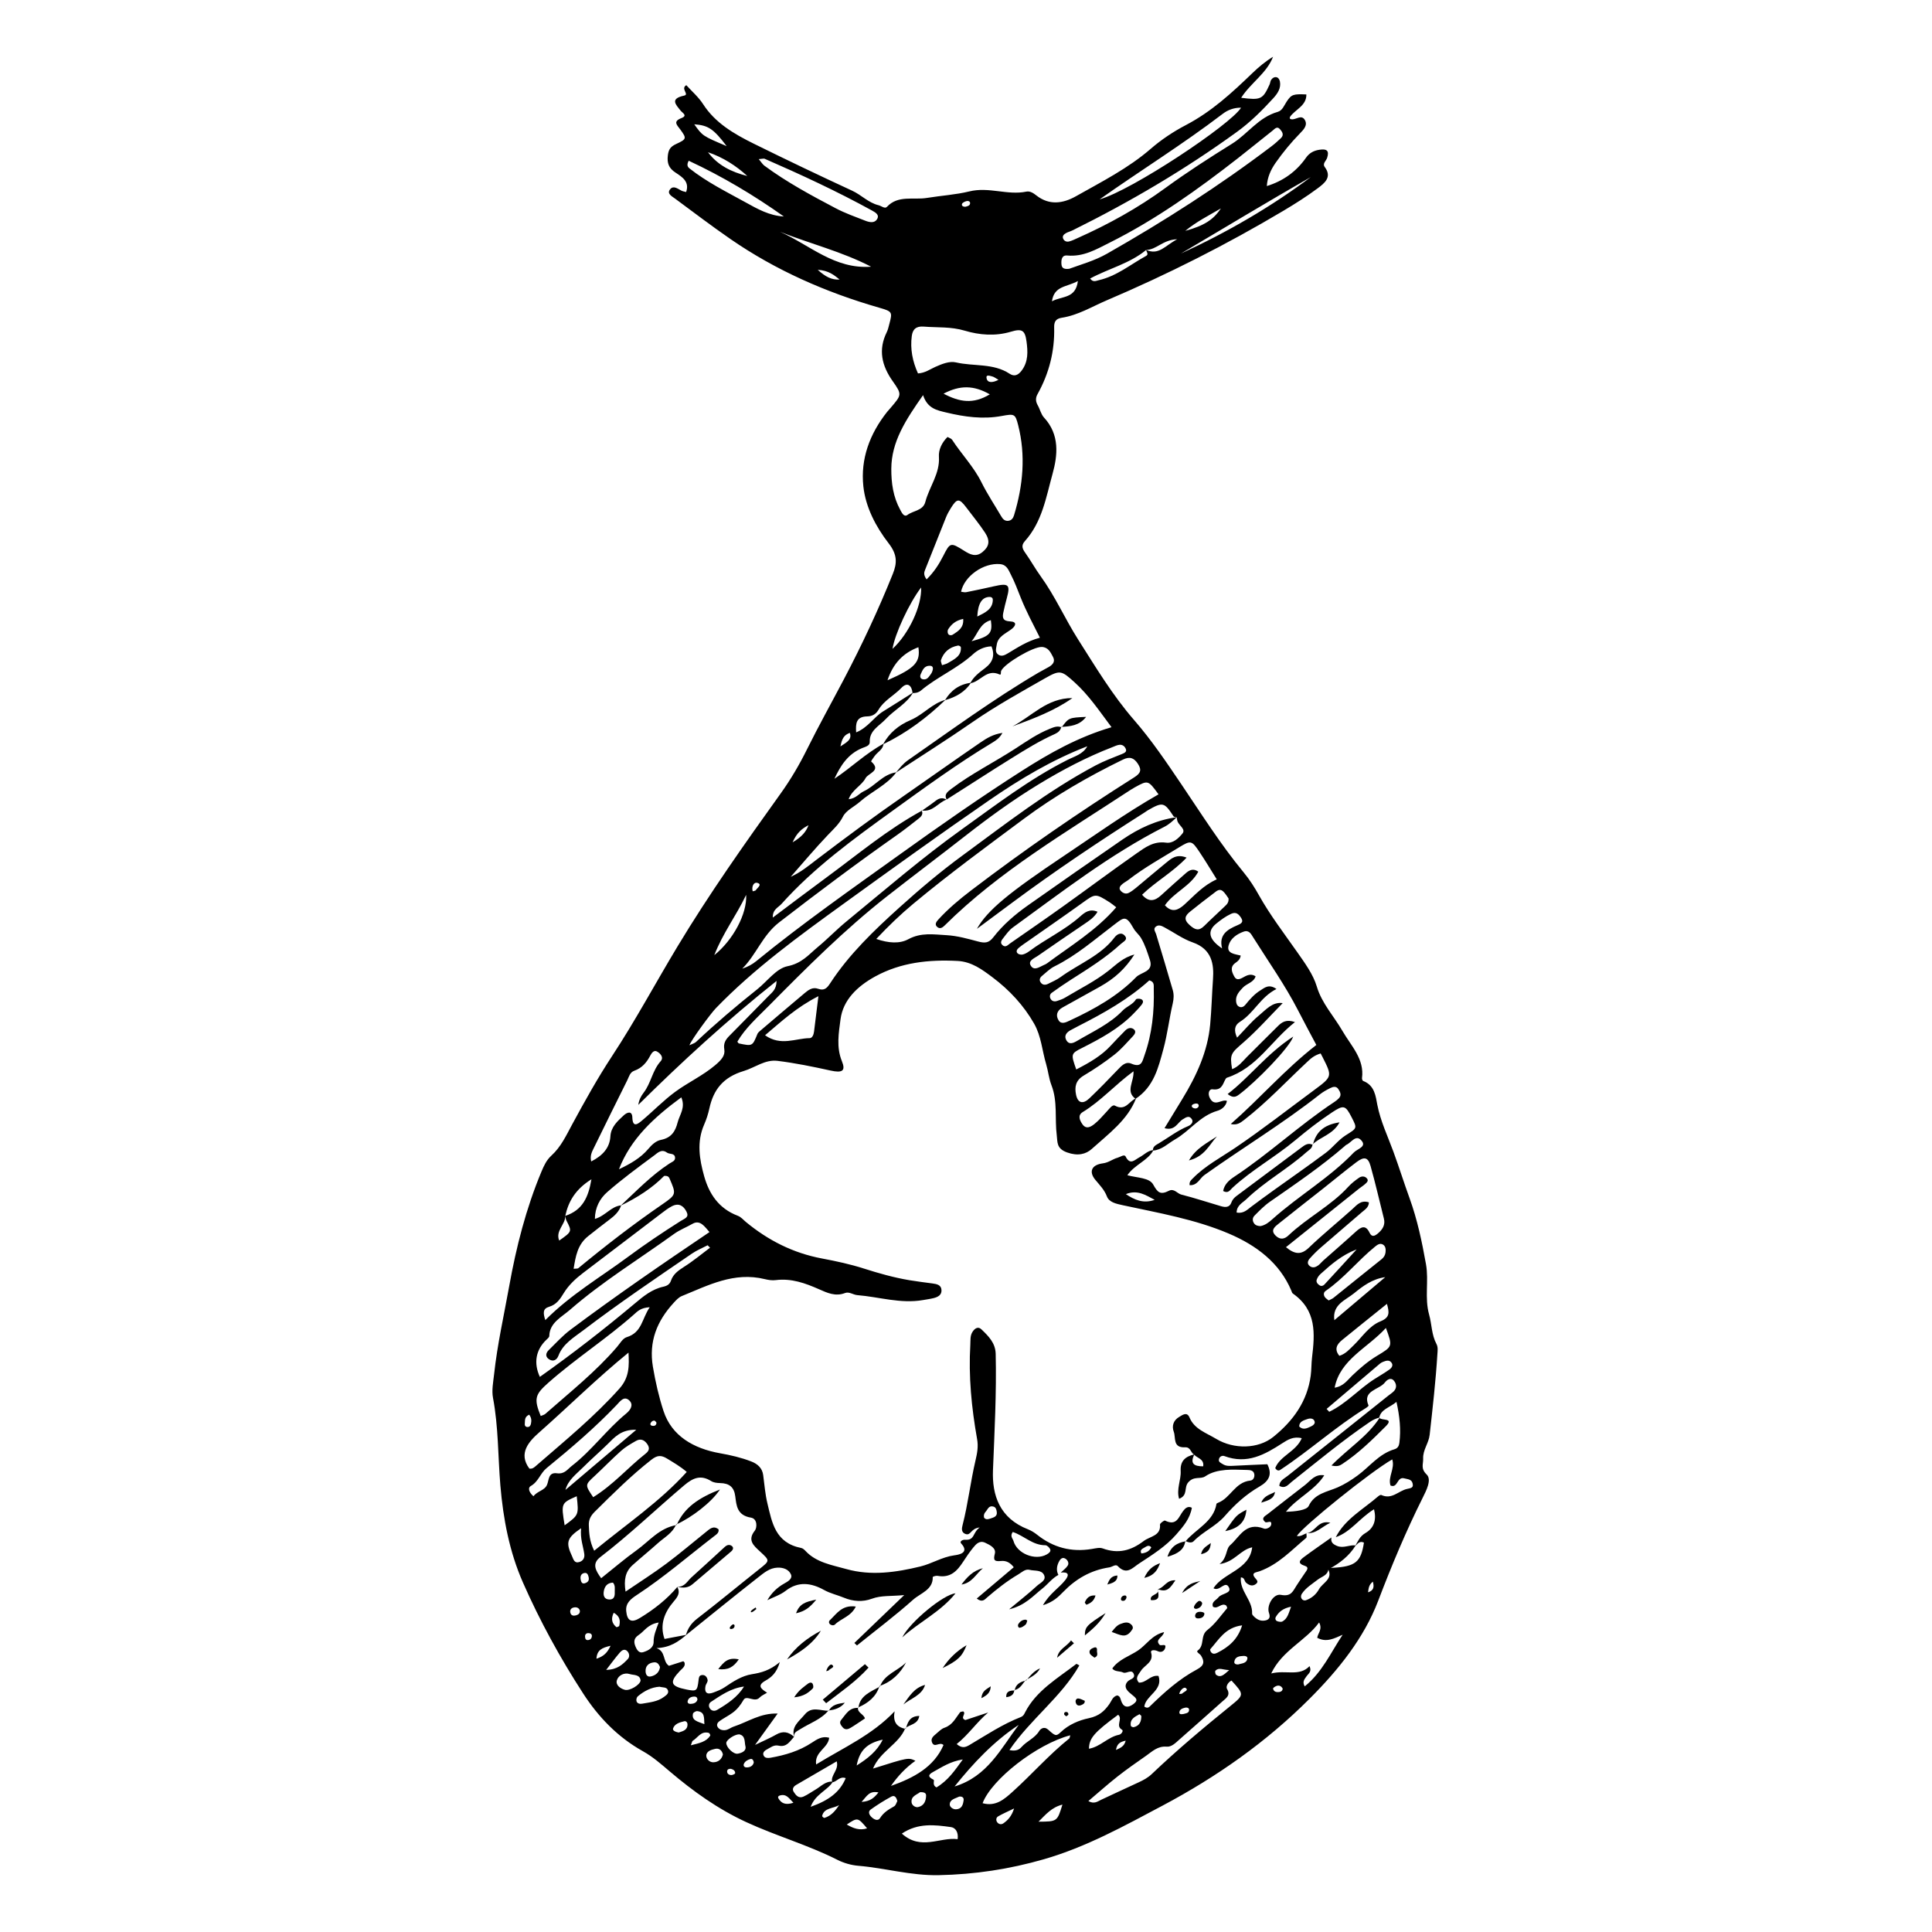 <?xml version="1.0" encoding="UTF-8"?>
<!-- Uploaded to: ICON Repo, www.iconrepo.com, Generator: ICON Repo Mixer Tools -->
<svg fill="#000000" width="800px" height="800px" version="1.1" viewBox="144 144 512 512" xmlns="http://www.w3.org/2000/svg">
 <g>
  <path d="m325.83 194.89c0.961-2.707-0.992-3.961-2.812-5.152-1.785-1.168-2.281-2.492-2.031-4.566 0.195-1.594 0.73-2.324 2.191-3.004 2.805-1.305 2.828-1.477 1.113-3.84-0.855-1.184-2.062-2.121 0.293-3.031 1.719-0.664 0.289-1.355-0.172-1.93-1.344-1.676-2.953-3.203 0.906-4.031 1.438-0.309-1.043-1.844 0.562-2.762 1.445 1.605 3.238 3.148 4.445 5.019 3.199 4.984 8.191 7.894 13.43 10.484 8.641 4.266 17.34 8.422 26.102 12.473 2.445 1.129 4.262 3.176 6.973 3.84 0.746 0.18 1.664 1.02 2.207 0.434 2.949-3.18 7.027-1.789 10.574-2.367 3.75-0.613 7.684-0.848 11.254-1.727 5.227-1.289 10.113 1.094 15.137 0.051 0.941-0.195 1.848 0.383 2.606 0.984 3.438 2.727 7.09 2.18 10.523 0.246 6.836-3.856 13.875-7.418 19.816-12.57 2.793-2.422 5.996-4.555 9.324-6.297 6.832-3.578 12.262-8.605 17.625-13.77 1.648-1.586 3.41-3.078 5.477-4.332-1.652 4.344-5.949 6.949-8.449 10.871 5.219 0.672 5.723 0.43 7.523-3.516 0.188-0.402 0.18-0.902 0.43-1.254 0.363-0.516 0.977-0.891 1.629-0.605 0.336 0.152 0.609 0.672 0.684 1.059 0.336 1.793-0.625 3.199-1.789 4.469-2.918 3.188-5.969 6.242-9.547 8.844-13.707 9.949-28.324 18.57-43.656 26.156-0.562 0.277-1.215 0.422-1.75 0.742-0.543 0.316-1.012 0.785-0.684 1.48 0.297 0.629 0.918 0.867 1.562 0.699 0.762-0.195 1.48-0.551 2.195-0.871 8.262-3.684 16.078-8.012 23.316-13.301 5.68-4.144 11.633-7.977 17.633-11.703 4.219-2.621 6.984-6.996 12.148-8.469 1.238-0.352 1.676-1.688 2.359-2.719 1.281-1.945 1.805-2.031 5.219-1.898 0.086 3.012-3.027 4.019-4.328 5.941-0.172 0.453-0.004 0.598 0.43 0.648 1.168 0.141 2.57-1.336 3.473 0.137 0.871 1.414-0.309 2.606-1.254 3.578-2.379 2.438-4.508 5.023-6.449 7.789-1.355 1.93-2.195 3.906-2.348 6.188 4.309-1.328 7.812-3.82 10.387-7.512 0.863-1.234 2.004-1.867 3.508-2.102 2.062-0.316 2.68 0.273 2.086 2.141-0.258 0.812-1.316 1.5-0.621 2.438 2 2.676-0.07 4.281-1.906 5.644-2.875 2.141-5.941 4.082-9.043 5.93-15.023 8.941-30.656 16.852-46.871 23.758-3.918 1.672-7.57 3.941-11.93 4.613-1.617 0.25-2.004 1.16-1.969 2.551 0.16 6.242-1.32 12.152-4.41 17.688-0.578 1.043-0.504 1.965 0.07 2.973 0.598 1.055 0.848 2.359 1.648 3.223 4.211 4.555 3.629 10 2.258 14.949-1.699 6.125-2.727 12.688-7.344 17.824-1.074 1.195-0.586 2.098 0.191 3.184 1.41 1.988 2.578 4.125 4.012 6.102 3.848 5.32 6.445 11.289 9.926 16.766 4.637 7.285 9.078 14.727 14.836 21.348 4.641 5.336 8.543 11.141 12.465 16.934 5.359 7.926 10.453 16.031 16.59 23.461 1.586 1.918 2.887 3.988 4.035 6.047 2.973 5.305 6.68 10.125 10.168 15.105 2.004 2.863 4.191 5.84 5.152 9.059 1.336 4.488 4.527 7.856 6.785 11.754 2.316 4.004 5.871 7.457 5.199 12.52-0.031 0.246 0.125 0.691 0.316 0.762 3.055 1.168 3.309 4.074 3.742 6.324 0.852 4.363 2.762 8.316 4.266 12.43 1.5 4.09 2.801 8.246 4.289 12.344 2.066 5.699 3.289 11.578 4.344 17.48 0.785 4.402-0.422 8.906 0.832 13.359 0.719 2.551 0.629 5.305 1.934 7.75 0.457 0.863 0.312 1.738 0.258 2.637-0.441 7.176-1.254 14.309-2.051 21.453-0.246 2.231-1.828 3.996-1.727 6.297 0.066 1.492-0.727 2.609 0.941 4.231 1.402 1.367-0.137 4.297-1.066 6.16-4.445 8.902-8.246 18-11.777 27.258-3.793 9.945-10.539 18.348-18.285 26.082-11.371 11.355-24.383 20.539-38.875 28.238-10.203 5.414-20.238 10.988-31.488 14.223-9.043 2.602-18.254 4.019-27.855 4.207-7.359 0.141-14.184-1.898-21.305-2.492-1.875-0.156-3.836-0.727-5.492-1.562-7.769-3.934-16.242-6.344-24.152-9.992-7.578-3.492-14.121-8.203-20.293-13.438-2.262-1.918-4.465-3.875-7.094-5.344-6.769-3.777-11.84-9.113-15.863-15.32-6.109-9.426-11.488-19.25-15.961-29.414-3.586-8.141-5.231-16.859-5.981-25.719-0.648-7.727-0.5-15.516-1.953-23.207-0.379-2.004 0.059-4.172 0.289-6.246 0.855-7.883 2.613-15.633 4.019-23.438 1.863-10.34 4.438-20.488 8.535-30.285 0.656-1.57 1.34-3.055 2.621-4.223 2.586-2.359 3.941-5.371 5.535-8.312 3.32-6.121 6.711-12.234 10.551-18.07 6.207-9.445 11.508-19.352 17.312-28.996 8.41-13.961 17.84-27.305 27.371-40.598 2.676-3.727 4.973-7.648 6.996-11.738 3.094-6.238 6.5-12.34 9.742-18.504 4.801-9.125 9.16-18.43 12.984-27.953 1.148-2.863 1.223-5.098-1.094-8.09-3.391-4.379-6.125-9.574-6.715-15.121-0.77-7.25 1.656-13.863 6.309-19.738 0.289-0.363 0.609-0.695 0.91-1.047 2.918-3.422 3.078-3.516 0.59-7.031-2.953-4.16-3.91-8.375-1.605-13.035 0.332-0.672 0.484-1.422 0.676-2.144 0.852-3.203 0.84-3.324-2.727-4.352-14.152-4.074-27.379-9.91-39.309-18.137-5.023-3.465-9.871-7.16-14.766-10.777-0.828-0.609-2.223-1.293-1.285-2.457 0.871-1.078 1.988-0.156 2.953 0.344 0.363 0.203 0.828 0.262 1.289 0.391zm170.13 364.95c0.348-0.262 0.68-0.328 1.188-0.352 6.066-0.324 7.531-1.543 8.309-6.68-1.184-0.562-1.688 0.359-2.344 0.941 0.742-1.27 1.203-2.578 2.746-3.481 2.231-1.305 2.988-3.414 2.273-6.301-3.926 2.434-6.141 6-10.133 7.406 2.43-4.785 7.273-7.387 11.211-10.812 0.223-0.195 0.656-0.465 0.828-0.383 2.816 1.316 4.555-1.082 6.816-1.586 1.176-0.262 1.789-0.328 1.492-1.508-0.273-1.074-1.23-1.047-2.188-1.305-2.016-0.539-1.668 2.719-3.664 1.895-0.73-2.312 1.238-4.481 0.465-6.918-5.672 3.219-23.562 17.625-25.285 20.289 1.043 0.238 1.773-0.473 2.648-0.719l-0.105-0.031c-0.016 0.434 0.168 1.074-0.074 1.27-3.883 3.234-7.324 7.027-12.379 8.848-0.789 0.289-2.227 0.293-1.281 1.602 0.469 0.648 1.234 1.102 0.312 1.785-0.891 0.656-1.742 0.336-2.555-0.348-0.508-0.434-0.379-1.422-1.395-1.426-0.379 3.586 3.152 6.07 2.973 9.562-0.004 0.141 0.051 0.312 0.141 0.418 0.715 0.848 1.672 1.543 2.793 1.496 1.145-0.047 2.121-0.484 1.551-2.035-0.719-1.965 1.164-5.199 3.148-4.812 2.816 0.551 3.203-1.062 4.156-2.481 0.762-1.137 1.492-2.297 2.281-3.41 0.453-0.641 1.09-1.414-0.035-1.773-2.277-0.727-1.293-1.613-0.227-2.41 2.367-1.762 4.812-3.43 7.227-5.141-0.238 1.164 0.266 1.738 1.465 2.242 1.742 0.73 3.301-0.363 4.953-0.125-1.727 2.797-4.273 4.777-7.234 6.332-0.18 1.617-1.793 1.918-2.852 2.75-1.457 1.145-3.109 2.121-4.141 3.672-0.348 0.52-0.398 1.16 0.152 1.629 0.188 0.156 0.609 0.238 0.848 0.156 1.57-0.539 2.746-1.578 3.496-2.922 0.945-1.723 3.812-2.699 2.418-5.336zm-48.211-349.61c-4.289 3.594-9.949 4.934-14.852 7.578 0.766 1.094 1.57 0.609 2.266 0.453 4.801-1.09 8.438-4.188 12.559-6.438 0.762-0.418 0.109-1.062 0.023-1.602 3.359 1.512 5.008-1.129 8.223-2.816-3.852 0.141-5.488 2.801-8.219 2.824zm-153.95 255.99c4.644-1.531 6.137-4.992 6.938-9.699-4.207 2.625-6.106 5.844-6.938 9.734 0.074 2.227-2.672 3.914-1.602 6.508 3.414-2.41 3.406-2.402 1.926-5.273-0.203-0.379-0.223-0.84-0.324-1.27zm70.938 149.93c-1.391 2.324-4.641 3.254-5.898 6.672 4.664-1.652 7.703-3.797 9.289-7.602-1.684-0.57-2.336 1.004-3.578 1.102-0.555-1.863 1.848-3.234 1.188-5.551-3.797 2.211-7.262 4.231-10.727 6.242-0.789 0.457-1.129 1.125-0.672 1.844 0.555 0.875 1.289 1.855 2.625 1.246 1.129-0.52 2.137-1.254 3.211-1.879 1.445-0.844 2.598-2.238 4.562-2.074zm-56.254-152.64c4.156-3.879 8.082-7.996 12.938-11.168 0.645-0.422 1.535-0.645 1.48-1.547-0.074-1.27-1.465-0.852-2.144-1.344-1.461-1.066-2.508 0.105-3.359 0.73-4.242 3.141-8.516 6.273-12.461 9.723-1.977 1.723-3.258 4.121-3.285 7.125 2.852-0.848 4.258-3.316 6.953-3.598-0.516 1.664-1.75 2.785-3.148 3.824-1.879 1.391-3.688 2.856-5.527 4.293-2.902 2.266-3.379 5.406-3.914 8.691 0.656-0.074 1.055-0.004 1.238-0.156 7.195-5.934 14.574-11.645 22.312-16.957 3.738-2.57 3.633-2.707 1.875-6.801-0.176-0.406-0.453-0.785-1.441-0.691-3.117 3.188-7.141 5.773-11.516 7.875zm77.352-135.84c-0.203-2.012-1.344-3.055-2.977-1.352-1.918 2-4.586 3.316-6.004 5.719-0.684 1.16-1.578 1.785-3.027 1.812-2.941 0.059-3.098 1.863-2.938 4.238 3.188-1.305 4.66-4.035 7.176-5.578 2.656-1.633 5.273-3.316 7.906-4.977-1.684 2.973-4.926 4.543-7.203 6.992-1.723 1.855-4.398 3.047-4.273 6.086 0.047 1.039-1.109 1.27-1.996 1.633-3.828 1.578-5.762 4.699-7.371 8.137 4.473-2.969 8.273-6.711 13.012-9.285-0.102 1.516-1.566 2.172-2.352 3.258-0.352 0.488-1.012 1.375-0.906 1.465 2.797 2.438-0.797 3.066-1.5 4.402-1.047 1.988-3.594 3.082-4.481 5.578 1.977-0.195 2.754-1.527 4-2.102 3.062-1.414 5.004-4.492 8.637-5.031-2.484 3.375-6.543 5.062-9.633 7.793-1.5 1.328-3.688 2.312-4.492 3.918-1.004 2-2.519 3.34-4 4.891-3.422 3.586-6.59 7.387-9.863 11.094 2.711-1.211 4.797-2.984 6.984-4.644 7.566-5.758 15.211-11.41 23.059-16.852 6.75-4.68 13.441-9.453 20.234-14.098 1.688-1.152 3.391-2.203 5.836-2.539-0.77 1.395-1.719 1.988-2.644 2.555-9.16 5.512-17.738 11.766-26.34 17.977-10.508 7.586-21.016 15.203-29.59 24.809-0.828 0.922-2.363 1.43-2.293 3.598 5.023-3.758 9.574-7.215 14.184-10.602 8.305-6.098 16.172-12.727 25.352-17.738l-0.109-0.086c0.562 1.047-0.133 1.699-0.883 2.281-1.848 1.438-3.68 2.898-5.594 4.242-10.629 7.465-21 15.242-31.25 23.16-4.438 3.43-6.019 8.516-9.793 12.281 1.461-0.473 2.664-1.145 3.699-1.984 12.305-10.047 25.371-19.191 38.324-28.48 10.539-7.559 21.18-15 32.145-22 7.227-4.609 14.727-8.879 23.695-11.527-3.281-4.379-6.035-8.5-9.828-11.93-3.394-3.066-3.809-3.301-7.668-1.102-6.555 3.738-13.164 7.391-19.352 11.684-6.648 4.613-13.527 8.941-20.277 13.371 0.957-1.188 1.895-2.379 3.203-3.289 11.359-7.898 22.5-16.082 34.496-23.148 0.941-0.555 1.941-1.031 2.883-1.594 1.031-0.621 1.664-1.441 1.031-2.621-0.641-1.195-1.215-2.539-2.934-2.637-2.262-0.133-9.91 4.363-10.801 6.328-0.152 0.332 0.07 1.195-0.418 0.969-3.461-1.613-5.055 1.953-7.766 2.316 0.836-1.691 2.363-2.84 3.844-3.953 2.152-1.613 2.742-3.441 1.77-5.82-2.07 0.059-3.723 1.027-4.867 2.066-4.16 3.805-9.531 6.039-13.82 9.637-0.652 0.551-1.398 0.695-2.227 0.68zm-62.328 236.85-0.012 0.004c0.836 1.562 0.16 2.59-0.969 3.906-2.438 2.84-3.75 6.117-2.422 9.91 2.117-0.402 3.965-0.754 5.82-1.102-2.106 1.797-4.316 3.391-7.941 3.527 2.555 0.926 1.559 3.562 3.309 4.691 1.379-0.449 2.57-0.84 3.769-1.203 0.066-0.02 0.211 0.195 0.348 0.332 0.293 1.027-0.57 1.543-1.195 2.191-2.918 3.059-2.535 4.121 1.762 4.973 2.606 0.516 2.816 0.414 3.152-2.488 0.074-0.672 0.133-1.215 0.797-1.336 0.996-0.188 1.484 0.605 1.605 1.301 0.09 0.5-0.465 1.062-0.57 1.629-0.309 1.598 0.309 2.359 2.086 1.688 1.031-0.387 2.102-0.789 2.988-1.395 2.223-1.508 4.559-3.039 7.188-3.457 2.5-0.398 4.769-0.988 7.445-3.219-0.852 2.871-2.211 4.019-3.836 4.934-2.309 1.301-1.082 2.203 0.457 3.18-0.699 0.441-1.484 0.754-1.988 1.293-1.324 1.406-3.445-0.766-4.242 0.598-0.785 1.352-1.656 2.5-2.898 3.41-1.117 0.828-2.41 1.445-3.531 2.266-0.457 0.336-0.84 0.938-0.406 1.578 0.367 0.543 0.922 0.777 1.605 0.797 1.039 0.035 1.754-0.676 2.644-0.969 3.75-1.238 7.113-3.637 11.617-3.441-1.91 2.644-3.668 5.082-5.992 8.309 2.539-1.23 4.137-1.895 5.606-2.746 1.812-1.055 3.309-0.691 4.734 0.586l0.012-0.012c-1.117 1.184-1.91 2.848-4.133 2.359-1.246-0.277-2.117 0.508-3.074 1.004-0.742 0.383-1.305 1.008-0.77 1.797 0.344 0.508 1.055 0.523 1.727 0.406 3.906-0.684 7.617-1.797 10.906-3.965 1.371-0.898 2.762-1.867 4.637-1.336-0.242 2.75-3.941 3.699-3.457 7.078 7.316-4.488 14.902-7.84 20.797-14.082-0.484 2.715 0.438 4.168 2.906 4.656l-0.105-0.137c-1.652 4.16-6.664 6.098-8.523 10.656 9.34-2.949 9.34-2.949 11.238-2.066-2.641 1.867-4.715 4.133-6.484 6.664 6.031-2.141 11.383-4.961 13.926-10.836-1.031-0.984-2.371 0.875-3.031-0.66-0.453-1.059 0.332-1.688 1.043-2.289 0.711-0.598 1.402-1.352 2.258-1.641 2.156-0.742 2.922-2.555 4.102-4.074 0.137-0.176 0.539-0.176 0.836-0.258 0.961 0.598-0.969 1.738 0.594 2.297 1.945-0.645 3.984-1.324 6.031-2-3.074 2.606-5.219 5.883-8.34 8.363 1.34 1.164 2.273 0.906 3.34 0.277 4.453-2.629 8.75-5.516 13.648-7.43 0.691-0.273 0.875-0.727 1.152-1.27 2.938-5.723 8.574-8.977 13.566-12.812 0.082-0.059 0.469 0.227 0.797 0.395-4.731 8.328-12.957 14.246-18.523 22.434 1.773 0.379 2.625-0.16 3.184-0.789 1.395-1.582 3.57-2.371 4.699-4.258 0.336-0.559 1.305-1.328 2.363-0.379 1.898 1.707 2.125 1.848 3.371 0.656 2.082-1.996 4.871-3.148 7.402-3.672 2.754-0.574 4.152-1.895 5.465-3.75 0.605-0.852 0.84-1.969 2.07-2.289 0.77 0.191 0.84 0.789 1.023 1.352 0.562 1.758 1.699 2.086 3.231 0.973 1.473-1.074 0.801-1.598-0.406-2.574-0.785-0.637-2.465-1.859-1.094-3.426 0.559-0.641 2.039-0.746 1.684-1.875-0.523-1.641-1.98-0.098-2.852-0.52-0.922-0.449-2.176-0.141-2.887-1.059 1.656-2.394 4.551-3.273 6.805-4.769 2.223-1.473 3.664-4.102 6.918-4.883-0.293 1.473-2.504 1.91-1.195 3.359 0.395 0.434 1.961-0.559 1.457 0.941-0.25 0.746-1.023 1.211-1.906 0.77-0.82-0.406-2.023-0.414-1.793 0.352 0.77 2.555-1.707 3.273-2.676 4.812-0.641 1.02-1.676 1.895-0.555 3.148 1.969 0.105 3.098-2.133 5.203-1.758 1.266 3.82-3.387 5.152-3.769 8.113 0.598 0.43 1.062 0.344 1.422-0.004 3.812-3.719 7.773-7.301 12.59-9.871 1.898-1.012 1.969-2.082 1.027-3.617-0.297-0.484-1.391-0.992-0.918-1.328 1.965-1.402 0.613-3.949 2.602-5.481 2.047-1.578 3.531-3.793 5.219-5.762 0.105-0.121-0.152-0.508-0.215-0.699-1.305-0.926-2.242 1.113-3.547 0.289-0.438-1.328 0.867-1.691 1.48-2.481 0.82-1.062 3.5-1.027 2.801-2.551-0.992-2.144-2.5 1.176-4.137 0.141 2.641-4.156 9.574-4.805 10.262-10.844-3.211 0.684-4.606 3.879-8.66 4.445 2.141-1.676 1.598-3.961 2.848-5.031 2.484-2.137 4.074-6.281 8.973-4.363 0.543 0.211 1.777-0.312 1.883-1.09 0.188-1.379-1.164-0.262-1.629-0.68-1.164-1.047 0.016-1.562 0.645-2.055 3.285-2.606 6.625-5.148 9.934-7.727 1.492-1.16 2.594-2.969 5.109-2.586-2.481 3.961-7.109 5.926-10.16 9.668 2.469-0.047 5.508-0.414 6.027-1.527 1.578-3.367 4.926-3.719 7.688-4.938 1.918-0.852 3.559-1.895 5.203-3.09 3.258-2.359 5.68-5.769 9.848-7.012 0.883-0.262 1.199-0.91 1.301-1.703 0.441-3.516 0.086-6.961-0.77-10.844-1.879 1.559-4.144 1.953-4.574 4.211l0.102-0.082c-0.922 0.246-1.75 0.625-2.551 1.164-7.246 4.918-13.93 10.473-20.742 15.879-0.941 0.75-1.672 1.914-3.273 1.098 0.023-1.402 1.23-1.895 2.168-2.641 8.898-7.062 17.77-14.156 26.652-21.242 0.488-0.387 1.02-0.734 1.461-1.16 0.945-0.918 0.754-2.062 0.059-2.863-0.84-0.969-1.863-0.18-2.371 0.488-1.512 1.98-6.082 2.098-4.336 6.098 0.051 0.117-0.367 0.469-0.625 0.629-8.035 4.949-14.93 11.266-22.773 16.438-0.395 0.258-0.883 0.25-1.328-0.48 1.23-3.231 5.566-4.383 7.027-7.918-2.195-0.559-3.754 0.434-5.109 1.309-4.68 3.031-9.367 5.688-15.391 3.43-0.543-0.203-1.258 0.059-1.441 0.805-0.188 0.785 0.488 0.988 0.996 1.32 0.852 0.551 1.793 0.508 2.769 0.457 3.019-0.16 6.035-0.281 9.059-0.418 1.305 2.586 0.57 4.387-2.074 5.91-3.559 2.047-6.57 4.785-9.184 7.793-2.363 2.715-5.809 4.141-8.273 6.691-0.555 0.574-1.508 0.309-2.246-0.086l0.109 0.102c2.746-3.289 7.441-5.18 8.184-9.914 0.016-0.105 0.23-0.207 0.371-0.262 3.402-1.281 4.492-5.473 8.613-5.91 0.816-0.086 1.203-0.992 1.023-1.789-0.203-0.891-1.059-1.008-1.875-1.023-1.918-0.023-3.856-0.172-5.754 0.004-1.879 0.176-3.715 0.574-5.359 1.691-1.246 0.848-3.004-0.168-4.508 1.605-1.195 1.406 0.012 3.41-2.418 4.344-0.762-2.586 0.559-4.992 0.422-7.387-0.145-2.594 1.188-3.836 3.629-4.375-1.203 2.387-0.152 3.168 2.336 3.16 0.309-2.004-1.621-2.137-2.402-3.117-0.938-0.484-0.883-1.996-2.379-1.926-3.359 0.16-2.422-2.559-3.019-4.137-0.57-1.508-0.086-3.039 1.445-3.918 0.789-0.457 2.039-1.492 2.727 0.152 1.293 3.098 4.453 4.09 7.094 5.68 4.684 2.812 11.133 2.676 15.121-0.539 5.32-4.293 8.992-9.453 9.91-16.223 0.215-1.617 0.156-3.211 0.348-4.801 0.754-6.293 1.266-12.523-5.094-16.973-0.215-0.152-0.281-0.508-0.398-0.777-3.109-7.359-9.238-11.984-16.609-15.121-8.891-3.777-18.531-5.445-27.996-7.488-1.859-0.402-3.672-0.785-4.266-2.352-0.676-1.773-1.906-2.977-3.062-4.383-1.797-2.176-1.004-3.984 2.004-4.375 1.559-0.203 2.559-1.125 3.91-1.492 0.715-0.191 1.762-1.008 2.109-0.312 1.215 2.418 2.402 0.863 3.668 0.203 1.234-0.648 2.18-1.785 3.715-1.918-1.438 2.801-4.984 3.828-6.926 6.676 2.719 0.715 5.836 0.645 6.848 2.457 1.18 2.121 1.879 2.82 4.18 1.652 1.359-0.691 2.227 0.75 3.25 1.008 3.566 0.902 7.039 2.062 10.555 3.09 1.168 0.344 2.273 0.336 2.734-0.973 0.266-0.75 0.746-1.281 1.387-1.758 5.734-4.266 11.453-8.543 17.18-12.816 0.883-0.656 1.762-1.352 3.008-0.719l-0.09-0.086c-0.031 1.047-0.953 1.465-1.637 2.074-4.984 4.445-11.008 7.723-15.809 12.367-1.039 1.004-2.637 1.676-2.644 3.598 1.848 0.312 2.797-0.746 3.879-1.562 1.996-1.5 4.016-2.973 6.047-4.43 4.57-3.281 9.199-6.488 13.699-9.848 1.863-1.391 3.273-3.352 5.223-4.602 3.059-1.953 3.18-1.793 1.641-4.785-1.652-3.231-2.106-3.379-5.266-1.285-3.391 2.246-6.57 4.746-9.672 7.336-5.34 4.453-11.578 7.894-16.68 12.625-0.656 0.609-1.082 1.566-2.449 0.84 0.312-1.719 1.496-2.832 2.953-3.793 9.289-6.141 17.32-13.742 26.617-19.875 0.387-0.258 0.754-0.559 1.078-0.891 0.812-0.836 0.395-1.672-0.117-2.453-0.555-0.852-1.41-0.629-2.106-0.289-0.988 0.484-1.969 1.031-2.816 1.703-9.754 7.688-20.477 14.16-30.602 21.383-1.23 0.875-1.797 2.785-3.898 2.664-0.105-0.977 0.406-1.344 0.84-1.789 3.269-3.352 7.465-5.547 11.34-8.172 7.125-4.82 13.879-10.117 20.789-15.215 4.867-3.598 4.871-3.629 2.281-8.746-0.203-0.398-0.414-0.797-0.516-0.988-1.824 0.551-2.68 1.414-3.594 2.266-5.543 5.168-10.688 10.715-16.742 15.395-0.945 0.73-1.867 1.422-3.488 1.039 7.734-6.769 14.359-14.496 22.68-20.949-1.566-2.961-3.231-6.019-4.812-9.109-3.465-6.75-7.891-12.988-11.934-19.426-0.555-0.883-1.098-2.016-2.539-1.492-1.844 0.664-3.457 1.832-3.953 3.598-0.641 2.258 1.699 2.324 3.188 2.731-0.141 1.062-0.785 1.512-1.422 1.969-1.559 1.113-0.836 2.57-0.242 3.637 0.746 1.324 1.953 0.344 2.887-0.121 0.926-0.465 1.793-0.594 2.731 0.023-0.488 1.613-2.344 1.895-3.367 2.984-0.973 1.031-1.91 2.031-1.812 3.512 0.039 0.594 0.172 1.211 0.785 1.535 0.699 0.367 1.316-0.035 1.676-0.484 1.164-1.445 2.398-2.852 4.012-3.844 1.062-0.656 2.231-1.77 4.231-0.348-4.289 2.16-5.918 6.363-9.688 8.707-1.414 0.883-1.648 2.258-0.746 4.188 2.125-2.191 3.762-4.203 5.758-5.844 1.875-1.543 3.617-3.715 6.332-3.309-3.445 3.488-6.699 7.188-10.418 10.43-3.234 2.816-3.668 3.043-2.992 7.07 1.723-0.648 2.727-2.019 3.906-3.215 2.719-2.742 5.481-5.445 8.211-8.176 1.102-1.102 2.273-1.879 4.543-1.082-6.367 5.004-10.012 12.125-18.031 14.738-0.242 0.082-0.422 0.441-0.551 0.707-0.637 1.336-1.023 2.68-3.293 2.363-0.816-0.109-1.375 1.09-0.621 2.434 1.289 2.301 3.059 0.102 4.469 0.641-0.25 1.465-1.5 2.328-2.473 2.609-4.746 1.371-7.356 5.375-11.332 7.633-1.867 1.062-3.414 2.754-5.809 2.934-0.086-1.109 0.82-1.484 1.629-1.969 2.555-1.523 4.887-3.359 7.699-4.519 0.828-0.344 1.672-1.184 0.75-2.133-0.676-0.695-1.457-0.09-2.121 0.297-1.473 0.863-2.066 3.16-4.887 2.379 1.621-2.66 3.176-5.195 4.719-7.734 3.754-6.144 6.715-12.582 7.379-19.711 0.371-4.012 0.465-8.047 0.75-12.062 0.277-3.918-0.262-7.945-5.391-9.73-2.66-0.926-4.988-2.66-7.492-3.988-0.676-0.359-1.465-0.777-2.223-0.223-0.855 0.637-0.176 1.352 0.031 2.023 1.48 4.949 2.996 9.879 4.418 14.844 0.324 1.133 0.273 2.301-0.012 3.531-0.934 4.016-1.402 8.137-2.484 12.113-1.324 4.863-2.488 9.922-7.367 13.16-2.762-1.984-0.367-4.527-0.551-7.297-4.961 3.648-8.625 7.871-13.461 10.812-1.391 0.848-0.785 2.188-0.086 3.203 1.031 1.5 2.312 0.66 3.238-0.082 1.203-0.961 2.188-2.168 3.238-3.281 0.629-0.664 1.477-1.91 2.137-1.551 2.875 1.551 3.777-1.258 5.613-1.93-2.227 5.738-7.281 9.391-11.734 13.406-1.551 1.402-3.723 1.941-6.539 0.926-2.867-1.031-2.508-2.727-2.734-4.492-0.57-4.43 0.277-8.977-1.406-13.316-0.699-1.809-0.871-3.789-1.406-5.578-1.074-3.578-1.293-7.41-3.195-10.75-2.742-4.816-6.539-8.914-11.043-12.289-2.672-2-5.473-4.133-9.273-4.324-7.648-0.395-15 0.406-21.754 4.09-4.777 2.609-8.566 6.254-9.234 11.383-0.465 3.57-1.16 7.359 0.363 11.09 1.078 2.637 0.059 3.16-3.012 2.484-4.648-1.023-9.34-1.988-14.07-2.57-3.289-0.402-5.977 1.809-8.949 2.699-5.5 1.648-8.027 5.019-9.09 9.922-0.316 1.461-0.789 2.91-1.391 4.293-1.996 4.566-1.25 9.16 0.012 13.652 1.293 4.621 3.82 8.555 8.887 10.48 0.941 0.359 1.48 1.09 2.195 1.672 5.848 4.82 12.43 8.219 20.207 9.672 3.719 0.695 7.492 1.516 11.062 2.66 3.953 1.266 7.91 2.379 12.004 3.074 2.047 0.348 4.117 0.594 6.176 0.871 1.164 0.156 2.293 0.398 2.363 1.754 0.066 1.285-0.906 1.832-2.055 2.121-0.926 0.23-1.879 0.359-2.828 0.523-5.941 1.039-11.633-0.836-17.441-1.309-1.074-0.086-2.16-0.973-3.234-0.555-2.562 0.996-4.762-0.059-6.883-0.996-3.668-1.617-7.324-2.953-11.508-2.422-0.926 0.117-1.945-0.035-2.863-0.262-8.156-2.004-14.992 1.637-22 4.484-0.832 0.336-1.523 1.094-2.137 1.77-4.504 4.891-6.648 10.34-5.531 16.969 0.676 4 1.582 7.984 2.828 11.766 2.168 6.57 7.93 9.906 14.965 11.156 2.852 0.504 5.617 1.145 8.277 2.176 1.707 0.66 2.918 1.773 3.16 3.613 0.336 2.516 0.527 5.066 1.125 7.531 1.219 5.043 2.066 10.422 8.949 11.785 0.422 0.086 0.836 0.453 1.137 0.781 2.856 3.078 7.004 3.734 10.828 4.805 6.57 1.848 13.184 0.875 19.637-0.691 3.031-0.734 5.707-2.504 8.953-2.949 0.836-0.117 4.273-0.508 1.824-3.16-0.484-0.523 0.395-1.023 1.047-0.969 2.613 0.207 1.949-1.863 3.871-3.258-2.473 0.281-2.289 2.281-3.793 1.719-1.164-0.438-0.945-1.547-0.742-2.336 1.461-5.668 2.098-11.477 3.43-17.156 0.457-1.941 0.777-3.656 0.422-5.648-1.473-8.277-2.293-16.609-1.797-25.016 0.07-1.18-0.109-2.398 0.637-3.492 0.609-0.891 1.465-1.391 2.316-0.562 1.879 1.812 3.699 3.586 3.769 6.492 0.242 10.293-0.309 20.551-0.719 30.828-0.266 6.621 1.754 12.734 9.297 15.672 0.871 0.344 1.699 0.867 2.422 1.445 4.219 3.356 9.008 4.672 14.496 3.75 0.941-0.156 2.047-0.438 2.852-0.145 4.121 1.512 7.512 0.598 10.871-1.953 1.703-1.293 4.59-1.336 4.324-4.367-0.031-0.332 1.113-1.152 1.324-1.055 3.176 1.551 3.602-1.023 4.84-2.574 0.371-0.469 1.125-1.445 2.281-0.828-0.484 2.887-2.281 4.961-4.109 7.059-2.777 3.18-6.363 5.422-9.895 7.734-1.723 1.129-3.293 3.152-5.621 0.68-0.578-0.613-1.473 0.215-2.227 0.328-4.961 0.742-8.906 3.062-12.242 6.508-1.285 1.324-2.68 2.691-5.367 3.523 1.75-3.109 4.297-4.57 5.953-6.707 1.102-1.422 0.762-2.168-1.23-1.941 0.629-0.613 1.402-1.148 1.848-1.859 0.441-0.707-0.086-1.547-0.707-1.875-0.922-0.492-1.445 0.469-1.707 1.008-0.504 1.047-0.66 2.223-0.066 3.344-1.703 0.91-2.781 2.457-4.238 3.606-2.473 1.941-4.535 4.484-8.828 5.516 2.961-2.469 5.285-4.273 7.422-6.254 0.82-0.762 2.488-1.395 1.859-2.812-0.656-1.465-2.516-1.062-3.84-1.402-1.16-0.297-2.066 0.656-2.996 1.203-2.992 1.758-5.68 3.883-8.273 6.117-0.645 0.555-1.273 1.43-2.746 0.289 3.285-2.777 6.516-5.508 9.812-8.297-0.945-1.234-2.023-1.797-3.379-1.656-1.82 0.191-2.066-0.25-1.633-1.949 0.371-1.465-1.281-2.293-2.562-2.887-1.496-0.695-2.418 0.352-3.188 1.305-0.961 1.188-1.82 2.453-2.648 3.727-1.566 2.398-3.336 4.387-6.828 3.734-0.387-0.074-1.234 0.215-1.234 0.316 0.125 3.379-3.246 4.273-5.18 5.996-4.762 4.246-9.91 8.121-14.898 12.141-0.23-0.215-0.457-0.438-0.691-0.656 4.188-4.027 8.379-8.047 13.211-12.691-3.57 0.344-6.086 0.047-8.555 0.961-2.453 0.91-4.984 0.746-7.43-0.273-1.734-0.719-3.57-1.102-5.269-2.047-3.324-1.844-6.785-2.41-10.195 0.246-1.379 1.074-3.203 1.656-4.828 2.465 1.125-1.941 2.606-3.375 4.543-4.453 0.875-0.488 2.227-1.234 1.707-2.398-0.574-1.289-2-1.844-3.562-1.777-2.086 0.086-3.578 1.375-5.008 2.492-6.484 5.074-12.855 10.273-19.27 15.422 0.484-1.773 1.406-3.168 2.996-4.394 5.543-4.262 10.906-8.723 16.379-13.062 2.957-2.344 2.949-2.258 0.25-4.758-1.629-1.508-3.402-2.953-1.344-5.512 0.594-0.742 0.734-3.144-1.031-3.438-3.719-0.609-3.84-3.231-4.16-5.668-0.312-2.394-1.527-3.445-4.035-3.492-0.781-0.016-1.691-0.121-2.312-0.508-2.816-1.77-4.863-0.855-7.176 1.098-7.461 6.309-14.469 13.07-22.258 19.043-2.262 1.734-1.238 3.543 0.246 5.582 3.285-2.609 6.223-5.144 9.383-7.406 3.375-2.414 6.004-5.894 10.57-6.676l-0.125-0.133c-0.883 2.246-3.082 3.387-4.793 4.922-2.188 1.965-4.481 3.828-6.676 5.789-1.988 1.773-2.371 3.961-1.898 7.055 3.934-2.68 7.477-4.918 10.801-7.402 3.621-2.699 7.043-5.637 10.57-8.453 0.953-0.762 1.906-1.734 3.273-0.656 0.168 0.938-0.551 1.344-1.16 1.82-6.793 5.223-13.25 10.832-20.465 15.566-1.633 1.066-3.043 2.152-2.84 4.301 0.242 2.539 1.352 3.223 3.68 1.777 3.758-2.285 7.129-4.949 9.891-8.223zm132.34-203.95c-1.004 0.945-1.988 1.891-3.281 2.543-14.52 7.391-27.16 17.262-40.145 26.668-0.988 0.715-1.723 1.758-2.469 2.719-0.434 0.559-1.082 1.273-0.281 1.977 0.836 0.727 1.426-0.055 2.019-0.469 4.734-3.301 9.496-6.57 14.188-9.926 6.469-4.625 12.828-9.383 19.348-13.941 2.246-1.57 4.508-3.285 7.785-2.828 1.879 0.262 3.344-1.199 4.352-2.422 0.902-1.09-0.781-2.047-1.254-3.09-0.172-0.379-0.191-0.816-0.277-1.23-0.277-0.066-0.699-0.047-0.805-0.207-2.492-3.805-2.871-3.898-6.836-1.629-0.273 0.156-0.52 0.352-0.781 0.523-11.922 7.582-23.648 15.41-34.945 23.797-2.898 2.152-5.805 4.301-9.574 7.098 2.805-4.984 8.637-9.688 23.023-19.316 8.293-5.547 16.383-11.355 25.109-16.328-2.766-3.789-2.769-3.789-6.281-1.855-0.414 0.227-0.82 0.469-1.215 0.727-17.012 11.18-34.719 21.531-49.121 35.824-0.562 0.562-1.254 1.117-2.035 0.449-0.781-0.672-0.207-1.41 0.293-1.961 2.609-2.852 5.578-5.352 8.695-7.723 13.91-10.609 28.344-20.559 43.215-29.961 1.691-1.066 2.051-1.934 0.984-3.582-1.031-1.594-2.168-2-3.941-1.137-9.238 4.5-18.086 9.613-26.234 15.668-9.898 7.356-19.855 14.656-29.312 22.52-3.43 2.852-6.613 5.91-9.848 9.355 3.266 1.129 6.191 1.309 8.484 0.074 3.387-1.828 6.637-1.273 10.141-1.074 2.934 0.172 5.633 0.957 8.359 1.676 1.809 0.48 2.852 0.414 4.039-1.125 2.539-3.289 5.742-6.039 9.211-8.48 8.316-5.856 16.656-11.684 25.043-17.445 4.297-2.938 8.988-5.152 14.348-5.887zm-60.742-100.77c0.469 0.273 1.008 0.418 1.219 0.746 2.484 3.82 5.734 7.152 7.773 11.266 1.543 3.102 3.488 6.035 5.254 9.039 0.398 0.676 0.91 1.273 1.844 1.176 0.906-0.102 1.309-0.742 1.543-1.496 2.383-7.871 3.129-15.824 1.09-23.844-0.766-3.004-0.977-3.074-4.348-2.449-5.004 0.926-9.84 0.246-14.672-0.91-2.473-0.594-5.012-1.031-6.184-4.613-4.609 6.57-8.383 12.34-8.418 19.512-0.016 3.742 0.484 7.445 2.359 10.863 0.418 0.766 0.992 2.062 1.945 1.355 1.559-1.152 4.117-1.113 4.715-3.43 1.043-4.012 3.894-7.5 3.602-11.949-0.129-1.832 0.734-3.742 2.277-5.266zm-55.699 160.25c0.207 0.25 0.281 0.441 0.398 0.469 3.602 0.754 3.598 0.754 4.914-2.492 0.105-0.262 0.328-0.504 0.555-0.695 4-3.406 8-6.816 12.027-10.195 0.969-0.812 2.074-1.598 3.457-1.113 1.832 0.645 2.492-0.297 3.336-1.578 4.969-7.582 11.547-13.895 18.348-20.027 5.301-4.781 10.758-9.402 16.555-13.648 11.465-8.402 22.656-17.168 35.383-23.941 2.215-1.18 4.621-2.055 6.969-3.012 0.641-0.262 1.254-0.562 1.047-1.219-0.227-0.727-0.852-1.328-1.777-1.215-0.613 0.074-1.195 0.379-1.785 0.605-6.84 2.637-13.254 6.019-19.441 9.777-6.848 4.156-13.281 8.832-19.543 13.73-6.871 5.371-13.855 10.617-20.723 15.996-11.32 8.871-21.367 18.949-31.371 29.059-2.984 3.016-6.231 5.879-8.348 9.5zm92.734-78.277c-9.34 3.606-17.801 8.664-25.867 14.223-13.012 8.969-25.824 18.188-38.613 27.438-11.898 8.605-23.789 17.234-33.93 27.73-1.426 1.477-6.414 8.258-7.031 9.84 0.715-0.348 1.367-0.504 1.773-0.891 5.188-4.883 10.629-9.5 16.234-13.965 2.66-2.121 5.012-5.496 8.016-6.098 3.809-0.762 5.598-3.082 7.992-5.062 2.637-2.18 4.988-4.656 7.633-6.82 10.09-8.273 19.945-16.809 30.625-24.445 9.012-6.449 17.773-13.199 27.824-18.293 1.895-0.977 4.207-1.516 5.344-3.656zm-99.969 132.88c-0.211-0.215-0.422-0.43-0.641-0.645-1.375 0.719-2.852 1.32-4.117 2.18-9.68 6.613-19.402 13.176-28.695 20.258-2.57 1.961-5.523 3.633-6.723 6.828-0.414 1.098-1.395 1.762-2.613 0.863-0.934-0.691-0.707-1.621 0.039-2.348 1.883-1.828 3.648-3.809 5.754-5.387 11.93-8.934 24.25-17.387 36.848-25.887-1.23-1.379-2.465-3.367-4.484-2.203-1.605 0.926-3.402 1.602-4.906 2.691-9.227 6.66-19.023 12.652-27.574 20.105-2.242 1.953-5.406 3.422-5.492 6.949-0.012 0.352-0.48 0.727-0.797 1.027-2.777 2.664-3.402 6.121-1.703 9.805 8.68-6.144 17.027-12.629 25.113-19.41 2.266-1.906 4.555-3.82 7.609-4.488 1.102-0.242 1.723-0.707 2.031-1.617 0.57-1.672 1.863-2.629 3.379-3.598 2.453-1.535 4.668-3.394 6.973-5.125zm152.62-0.141c2.348 1.934 4.035 2.098 6.07 0.141 3.68-3.527 7.668-6.762 11.473-10.176 1.254-1.129 2.289-2.527 4.438-1.848-0.023 1.344-1.047 1.918-1.828 2.594-3.629 3.144-7.297 6.242-10.918 9.391-1.055 0.91-2.039 1.898-2.953 2.938-0.508 0.586-0.766 1.359 0.039 1.977 0.75 0.578 1.527 0.312 2.188-0.152 0.504-0.359 0.875-0.867 1.34-1.281 2.898-2.57 5.836-5.106 8.691-7.715 1.414-1.289 2.602-1.84 3.617 0.309 0.605 1.27 1.41 0.852 2.203 0.188 1.254-1.059 2.019-2.277 1.594-3.949-1.18-4.644-2.227-9.32-3.535-13.934-0.664-2.348-1.676-2.57-3.758-0.996-2.984 2.254-5.844 4.641-8.777 6.957-3.91 3.09-7.856 6.141-11.734 9.262-1.059 0.852-2.414 1.785-0.828 3.293 1.168 1.113 2.316 0.867 3.34-0.105 4.934-4.691 11.281-7.859 15.875-12.914 0.816-0.898 1.82-1.672 2.836-2.379 0.684-0.473 1.594-0.465 2.133 0.242 0.473 0.621-0.16 1.098-0.605 1.496-0.465 0.414-1.012 0.734-1.496 1.125-6.418 5.137-12.844 10.285-19.402 15.539zm-184.11-22.715c3.008-1.535 4.898-3.57 5.082-6.648 0.152-2.508 1.891-4.051 3.57-5.602 0.82-0.754 2.188-1.309 2.246 0.586 0.09 2.848 1.477 1.738 2.609 0.781 2.969-2.492 5.656-5.301 8.785-7.594 3.394-2.488 7.297-4.266 10.578-7.047 1.594-1.352 2.676-2.523 2.398-4.172-0.273-1.613 0.332-2.57 1.316-3.57 3.457-3.523 6.938-7.019 10.379-10.551 0.918-0.941 2.152-1.75 2.152-4.019-13.195 10.496-25.105 21.422-36.637 32.84 0.176-1.289 0.711-2.316 1.41-3.223 1.977-2.555 2.297-5.859 4.504-8.328 0.918-1.027-0.066-2.102-0.992-2.606-0.797-0.434-1.406 0.449-1.738 1.078-0.945 1.793-2.137 3.289-4.246 4.035-1.164 0.406-1.395 1.586-1.859 2.516-2.969 5.953-5.914 11.914-8.836 17.891-0.508 1.031-1.102 2.09-0.723 3.633zm143.95-54.836c-2.465 3.805-5.195 6.312-9.133 8.52-3.293 1.844-6.59 3.684-9.898 5.5-1.535 0.848-1.867 2.137-1.055 3.426 0.75 1.184 2 0.492 2.969 0.047 6.488-3.012 12.695-6.484 17.598-11.523 1.293-1.328 4.664-1.371 3.629-4.516-0.66-2.004-1.273-4.016-2.367-5.848-0.539-0.902-1.461-1.613-1.965-2.523-2.051-3.688-2.625-2.887-5.231-0.918-5.09 3.856-9.871 8.074-15.734 10.977-1.246 0.613-2.242 1.664-3.324 2.543-0.516 0.418-0.75 1.012-0.402 1.602 0.465 0.781 1.23 0.887 2.035 0.484 1.129-0.57 2.324-1.074 3.324-1.805 4.769-3.473 10.629-5.644 14.273-10.48 0.645-0.855 1.844-1.582 2.797-0.395 0.812 1.008-0.453 1.5-1.098 2.09-4.016 3.699-8.691 6.594-13.32 9.547-1.707 1.094-3.379 2.238-5.012 3.426-0.535 0.387-0.613 1.055-0.273 1.629 0.352 0.598 0.996 0.742 1.641 0.539 0.75-0.238 1.523-0.5 2.18-0.898 3.894-2.344 8.004-4.363 11.582-7.195 1.949-1.52 3.758-3.453 6.785-4.227zm-57.355-154c1.906-0.121 3.176-1.098 4.578-1.723 1.758-0.781 3.758-1.598 5.481-1.199 4.711 1.098 9.922 0.16 14.203 2.996 1.328 0.883 2.344 0.324 3.203-0.816 1.809-2.383 1.652-5.082 1.301-7.719-0.395-2.926-1.148-3.492-4.109-2.602-4.188 1.258-8.414 0.883-12.258-0.266-3.672-1.098-7.238-0.785-10.863-1.078-2.062-0.168-2.941 0.746-3.176 2.481-0.457 3.449 0.191 6.719 1.641 9.926zm41.941 184.46c3.594-1.848 6.699-3.656 9.148-6.324 1.25-1.359 2.551-2.684 3.844-4.004 0.594-0.605 1.41-0.891 2.141-0.414 0.883 0.574 0.418 1.359-0.109 1.918-1.594 1.676-3.094 3.477-4.918 4.906-2.57 2.012-5.309 3.856-8.137 5.543-2.16 1.289-2.43 3.027-2.023 5.043 0.453 2.242 1.809 2.637 3.551 0.969 2.57-2.453 5.043-4.996 7.492-7.562 1.004-1.047 2.086-2.273 3.613-1.617 2.719 1.164 2.91-0.598 3.473-2.176 2.035-5.742 2.629-11.664 2.469-17.672-0.02-0.855 0.227-1.859-1.184-2.223-5.512 4.996-12.066 8.691-18.816 12.117-0.707 0.359-1.402 0.73-2.09 1.109-1.094 0.605-1.715 1.5-1.09 2.613 0.734 1.305 1.848 0.789 2.848 0.203 4.18-2.473 8.711-4.504 12.082-8.035 1.059-1.109 2.699-1.594 3.535-2.969 0.125-0.207 0.945-0.227 1.324-0.074 0.801 0.328 0.559 1.004 0.188 1.477-0.664 0.84-1.426 1.617-2.176 2.394-3.836 3.949-8.664 6.57-13.621 9.074-3.031 1.516-2.961 1.641-1.543 5.703zm-127.75 127.54c8.488-6.984 17.402-12.988 24.527-20.879-1.699-1.465-3.465-2.469-5.203-3.535-1.613-0.988-2.629-0.902-4.168 0.297-5.402 4.227-10.188 9.008-15 13.777-1.059 1.047-1.637 2.106-1.578 3.57 0.09 2.106 0.141 4.184 1.422 6.769zm9.094-52.504c-8.34 6.793-15.789 14.188-23.68 21.16-2.641 2.332-5.629 5.512-2.59 9.574 0.836 0.133 1.305-0.332 1.758-0.73 7.602-6.609 15.434-12.984 22.121-20.488 2.652-2.977 2.566-6.059 2.391-9.516zm5.625-12.023c-2.402 0.121-3.266 1.109-4.16 1.898-7.199 6.398-15.426 11.668-22.645 18.055-3.523 3.113-4 4.188-2.082 8.867 0.418-0.188 0.906-0.289 1.223-0.562 6.516-5.738 13.359-11.164 18.988-17.734 0.797-0.934 1.523-2.277 2.574-2.594 4.078-1.246 4-4.871 6.102-7.93zm136.53-106.52c1.906 2.102 3.582 1.25 5.25-0.266 2.59-2.352 4.891-5.008 8.488-6.613-1.586-2.527-2.973-4.856-4.484-7.113-2.141-3.199-2.324-3.316-5.508-1.367-4.539 2.781-9.23 5.371-13.422 8.625-0.488 0.379-1.066 0.664-1.547 1.059-0.621 0.508-1.152 1.129-0.449 1.875 0.555 0.586 1.328 0.91 2.141 0.484 0.684-0.363 1.316-0.848 1.91-1.34 2.629-2.18 5.219-4.402 7.871-6.566 1.402-1.137 2.793-2.484 5.5-1.414-3.641 3.859-8.238 6.367-11.801 9.836 1.777 2.07 3.387 1.652 5.012 0.176 2.18-1.98 4.363-3.961 6.586-5.894 0.926-0.805 1.977-1.359 3.305-0.395-2.082 3.856-6.477 5.481-8.852 8.914zm-33.133-70.914c-1.898-3.769-3.672-7.094-5.074-10.602-0.812-2.035-1.598-4.172-2.637-6.16-0.609-1.168-1.047-2.574-2.84-2.742-4.359-0.402-9.477 3.168-10.34 7.324 0.465 0.047 0.941 0.203 1.367 0.117 2.465-0.492 4.918-1.012 7.359-1.57 3.859-0.883 4.367-0.434 3.426 3.039-0.352 1.301-0.676 2.613-0.953 3.93-0.281 1.328-0.16 2.246 1.789 2.336 1.996 0.098 1.445 1.23 0.43 2.019-1.57 1.219-3.668 1.949-3.977 4.227-0.121 0.891-0.52 1.84 0.348 2.508 0.898 0.695 1.828 0.18 2.641-0.301 2.547-1.512 5-3.195 8.461-4.125zm7.773-97.766c3.004-1.109 6.711-2.121 10.012-4 15.191-8.641 29.824-18.02 43.637-28.5 0.867-0.656 1.676-1.387 2.457-2.133 0.91-0.867 0.328-1.719-0.277-2.387-0.781-0.867-1.395-0.02-1.941 0.406-3.059 2.41-6.062 4.875-9.133 7.273-10.699 8.344-21.734 16.258-34.074 22.43-3.488 1.742-6.891 3.789-11.211 3.387-1.461-0.137-1.621 1.168-1.531 2.281 0.066 0.812 0.363 1.457 2.062 1.242zm-138.84 278.61c6.769-6.801 14.664-11.387 21.895-16.75 4.504-3.34 9.184-6.481 13.945-9.492 1.16-0.73 2.359-0.988 1.566-2.516-0.797-1.543-2.019-2.371-3.856-1.422-0.973 0.504-1.855 1.18-2.719 1.84-6.953 5.273-13.895 10.566-20.836 15.852-2 1.523-3.844 3.254-5.094 5.309-0.992 1.637-1.926 3.059-3.91 3.652-1.637 0.492-1.625 1.574-0.992 3.527zm151.3-109.4c-0.73-0.559-1.184-0.969-1.699-1.293-3.844-2.43-3.805-2.371-7.332 0.168-4.68 3.371-9.441 6.644-14.168 9.961-0.891 0.625-1.812 1.223-2.641 1.918-0.457 0.383-0.852 1.004-0.223 1.512 0.301 0.242 0.918 0.348 1.309 0.242 0.59-0.152 1.168-0.473 1.656-0.836 4.367-3.258 9.445-5.602 13.527-9.234 1.176-1.043 2.523-2.168 4.621-1.254-0.934 1.562-2.246 2.383-3.523 3.254-4.125 2.805-8.258 5.598-12.34 8.453-0.938 0.656-2.715 1.273-1.777 2.664 0.902 1.336 2.277 0.227 3.402-0.258 0.289-0.125 0.59-0.25 0.836-0.434 6.234-4.641 13.004-8.684 18.352-14.863zm-50.258-86.895c2.031-2.019 3.293-4.035 4.375-6.156 1.875-3.688 1.941-3.723 5.656-1.387 1.531 0.961 3.043 1.703 4.762 0.309 1.77-1.438 2.125-2.957 0.711-5.125-1.492-2.281-3.258-4.402-4.906-6.602-1.953-2.602-2.523-2.594-4.203 0.121-0.48 0.77-0.922 1.566-1.254 2.398-1.848 4.59-3.648 9.199-5.492 13.793-0.293 0.719-0.559 1.395 0.352 2.648zm42.871 323.75c1.551 0.891 2.453 0.098 3.414-0.352 3.293-1.527 6.578-3.082 9.879-4.594 1.289-0.594 2.473-1.223 3.527-2.227 6.613-6.289 13.613-12.195 20.75-17.961 3.777-3.055 3.754-3.082 0.359-6.801-0.988 0.48-1.531 1.637-1.188 2.211 1.055 1.75-0.312 2.5-1.273 3.367-3.793 3.422-7.656 6.766-11.477 10.168-0.941 0.84-1.98 1.875-3.231 1.773-2.43-0.195-3.824 1.27-5.445 2.398-2.562 1.789-5.129 3.578-7.57 5.496-2.617 2.059-5.102 4.285-7.746 6.519zm-147.05-80.777c1.023-1.395 2.938-1.508 3.586-3.023 0.555-1.285 0.293-3.375 2.641-3.062 2.031 0.266 2.754-1.047 3.961-1.98 5.332-4.133 9.184-9.586 14.355-13.828 1.352-1.109 1.914-2.383 0.934-3.406-1.426-1.484-2.527 0.16-3.391 1.066-5.75 6.047-12.121 11.477-18.621 16.785-1.668 1.359-2.137 3.598-4.203 4.75-0.773 0.434-0.512 1.637 0.738 2.699zm208.2 33.449c-3.508 4.836-9.812 7.391-12.691 13.512 3.898-0.984 7.457 0.898 10.156-1.941 0.672 1.508-0.328 1.988-0.812 2.711-0.469 0.695-1.203 1.395-0.469 2.656 4.684-3.789 6.914-8.977 10.055-13.684-2.262 0.996-4.332 2.125-6.746 0.797 0.211-1.262 1.469-2.254 0.508-4.051zm-15.562-105.04c1.328-0.23 2.312-1.059 3.215-1.863 6.902-6.176 15.141-10.934 21.543-17.645 0.941-0.988 3.586-1.523 1.934-3.269-1.461-1.551-2.629 0.707-3.941 1.25-0.137 0.055-0.238 0.195-0.359 0.297-6.211 5.379-13.043 10.035-19.828 14.746-1.523 1.055-2.828 2.402-4.121 3.707-0.551 0.555-0.625 1.344-0.105 2.066 0.402 0.559 1.008 0.68 1.664 0.711zm-132.94-282.76c0.719 0.852 1.027 1.395 1.5 1.742 5.894 4.352 12.383 7.856 18.906 11.285 2.488 1.309 5.203 2.266 7.848 3.301 1.031 0.402 2.367 0.707 3.059-0.348 0.777-1.184-0.309-1.812-1.336-2.379-9.199-5.055-18.746-9.48-28.414-13.699-0.234-0.102-0.586 0.023-1.562 0.098zm82.547 417.7c-8.887 2.344-20.824 11.668-23.227 17.996 3.508 0.957 5.754-1.059 7.926-3.012 5.129-4.613 9.633-9.805 15.055-14.148 0.102-0.078 0.094-0.277 0.246-0.836zm-119.59-150.01c3.027-1.43 5.742-2.992 7.758-5.371 0.906-1.066 1.984-2.137 3.379-2.414 2.816-0.562 3.824-2.328 4.418-4.66 0.516-2.004 2.133-3.844 0.969-6.606-7.332 5.375-13.453 11.062-16.523 19.051zm127.38-257.03c8.504-2.379 34.641-19.746 37.484-24.289-1.879-0.035-3.543 0.609-4.875 1.633-10.512 8.02-21.816 15.039-32.609 22.656zm-134.21 343.94c5.406-3.352 9.219-7.871 13.875-11.527 1.09-0.852 1.129-1.652 0.352-2.684-0.77-1.031-1.75-1.355-2.875-0.711-1.359 0.777-2.762 1.566-3.906 2.586-2.434 2.156-4.672 4.5-7.059 6.707-2.57 2.375-2.602 2.344-0.387 5.629zm59.684-132.77c-5.883 2.988-9.777 6.68-14.141 10.352 4.223 2.977 8.098 0.789 11.824 0.766 0.727-0.004 1.074-0.996 1.164-1.77 0.344-2.773 0.684-5.543 1.152-9.348zm136.81 103.75c2.363-0.379 3.375-1.996 4.68-3.238 2.031-1.934 4.144-3.758 6.57-5.219 4.117-2.484 4.152-2.434 2.332-7.375-4.852 5.344-12.141 8.336-13.582 15.832zm-145.97-310.38c-7.941-5.637-16.293-10.617-25.211-14.777-0.59 1.098-0.297 1.637 0.191 2.023 4.543 3.598 9.793 6.207 14.879 9.008 3.082 1.703 6.25 3.531 10.141 3.746zm144.38 287.26c0.465-0.246 0.926-0.406 1.281-0.691 4.238-3.394 8.445-6.82 12.695-10.195 0.664-0.527 1.012-1.109 1.102-1.879 0.086-0.77 0.035-1.594-0.672-2.031-0.785-0.484-1.5 0.035-2.117 0.539-4.57 3.707-8.176 8.352-13.09 11.73-0.586 0.402-0.574 1.062-0.227 1.605 0.23 0.359 0.664 0.605 1.027 0.922zm-82.141 112.48c-6.742 4.481-12.086 10.203-16.992 16.32 8.734-2.644 12.258-10.043 16.992-16.32zm55.609-219.02c-0.363-0.48-0.797-1.285-1.449-1.883-0.961-0.875-1.773-0.016-2.465 0.5-2.106 1.566-4.16 3.195-6.207 4.828-1.406 1.117-1.867 2.117-0.191 3.613 1.457 1.301 2.449 1.652 3.906 0.195 1.727-1.727 3.562-3.359 5.316-5.066 0.531-0.52 1.195-1.008 1.09-2.188zm21.801-191.16c-11.578 6.594-22.938 13.496-34.41 20.258 12.234-5.625 23.754-12.293 34.41-20.258zm-116.53 23.742c-7.719-4-16.156-6.082-24.141-9.246 7.906 3.488 14.48 9.984 24.141 9.246zm8.148 415.25c5.109 4.578 10.066 0.855 14.793 1.477 0.246-1.84-0.562-3.027-1.758-3.199-4.328-0.609-8.742-1.16-13.035 1.723zm128.56-140.39c-4.246 3.422-8.086 6.484-11.887 9.586-1.406 1.148-2.141 2.473-0.719 4.188 1.664-0.523 2.613-1.676 3.719-2.731 2.316-2.215 4.102-5.164 7.148-6.398 2.57-1.039 2.383-2.344 1.738-4.644zm-198.93 33.371c-4.035-0.125-5.762 2-7.684 3.883-2.086 2.051-4.324 3.965-6.383 6.035-1.805 1.812-4.016 3.371-4.707 6.016 6.082-5.156 12.16-10.316 18.773-15.934zm182.94-5.527c0.23 0.25 0.465 0.508 0.695 0.762 4.551-2.188 7.801-5.996 11.977-8.664 1.309-0.836 2.68-1.617 3.945-2.519 0.66-0.469 1.133-1.164 0.523-1.91-0.598-0.734-1.438-0.434-2.18-0.145-0.293 0.109-0.578 0.273-0.812 0.469-4.723 4-9.434 8.004-14.148 12.008zm-115.04-201.42c4.352-4.016 7.801-11.41 7.582-16.273-3.129 4.074-6.984 12.352-7.582 16.273zm130.58 166.5c-3.449 0.473-5.961 2.394-8.277 4.281-2.246 1.832-5.809 2.984-5.211 7.125 4.496-3.797 8.988-7.602 13.488-11.406zm-43.238-87.121c-0.902-3.531 1.289-4.973 3.981-6.106 0.867-0.367 1.855-0.77 1.078-1.961-0.613-0.945-1.305-1.734-2.684-1.094-1.445 0.672-2.68 1.586-3.898 2.57-2.445 1.969-2.102 4.156 1.523 6.59zm-55.477 154.65c-0.797 1.129 0 1.703 0.188 2.371 0.926 3.344 5.703 5.289 8.762 3.613 0.598-0.332 1.184-0.762 0.992-1.328-0.156-0.48-0.84-1.137-1.289-1.137-3.41 0.012-5.602-2.5-8.652-3.519zm27.926 48.441c-6.379 4.699-7.684 6.223-7.727 9.004 3.039-0.523 4.973-3.102 7.977-3.703 0.605-0.121 1.25-1.059 0.781-1.324-1.848-1.055 0.305-2.902-1.031-3.977zm-61.121-274.15c7.344-3.203 8.758-4.797 8.191-8.758-4.066 1.539-6.684 4.277-8.191 8.758zm27.113-75.773c-4.266-2.43-7.898-2.469-12.258-0.176 4.227 2.215 7.824 2.856 12.258 0.176zm-73.012 148.62c4.996-4.016 8.711-10.965 8.445-15.98-2.703 5.66-6.125 10.035-8.445 15.98zm-14.738 176.86c-2.918 0.453-3.773 2.301-5.309 3.305-1.531 1.004-1.281 2.215-0.625 3.516 0.363 0.727 0.941 1.32 1.848 1.031 1.406-0.441 2.769-1.195 2.746-2.746-0.023-1.652 0.629-3.144 1.34-5.106zm73.625 43.695c3.102-1.875 4.852-4.488 6.969-7.406-3.367 0.523-5.543 2.051-7.856 3.309-1.367 0.742-1.41 1.309 0.09 2.055 0.398 0.199-0.484 1.402 0.797 2.043zm111.34-142.58c-3.898 1.477-6.766 3.988-9.594 6.543-0.438 0.395-0.797 0.941-0.984 1.48-0.207 0.613 0.191 1.133 0.75 1.5 0.5 0.328 0.996 0.102 1.289-0.211 2.871-3.086 5.699-6.199 8.539-9.312zm-205.52 73.895c-3.828 2.613-4.125 3.738-2.379 7.477 0.344 0.73 0.562 1.898 1.914 1.48 1.023-0.324 1.441-1.117 1.305-2.133-0.285-2.062-1.125-4.035-0.84-6.824zm20.785 42.004c-2.168 0.133-4.074 1.133-5.762 2.539-0.281 0.238-0.434 0.797-0.371 1.168 0.109 0.734 0.883 0.902 1.465 0.797 2.019-0.363 4.133-0.516 5.836-1.805 0.621-0.469 1.359-0.902 1.039-1.785-0.34-0.891-1.316-0.652-2.207-0.914zm154.39-16.266c-4.516 0.57-6.172 3.805-8.43 6.309-0.121 0.133 0.035 0.598 0.207 0.812 0.484 0.598 1.09 0.422 1.688 0.125 3.004-1.512 5.402-3.535 6.535-7.246zm-132.01 16.219c-3.438 0.43-6.066 2.297-8.746 4.051-0.551 0.359-0.691 1.047-0.379 1.621 0.438 0.801 1.273 0.945 2.019 0.504 2.75-1.625 5.402-3.379 7.106-6.176zm-47.531-42.727c3.754-2.742 3.754-2.742 3.203-7.707-4.16 1.836-4.16 1.836-3.203 7.707zm88.164 73.09c-0.23-0.961-0.695-1.676-1.602-1.188-1.891 1.023-3.715 2.176-5.453 3.414-0.711 0.504-0.473 1.301 0.137 1.926 0.711 0.719 1.77 1.258 2.344 0.332 0.918-1.477 2.262-2.273 3.719-3.098 0.457-0.258 0.613-0.969 0.855-1.387zm-45.227-438.59c-3.516-4.629-4.906-5.512-8.586-5.785 2.188 3.078 2.188 3.078 8.586 5.785zm3.312 420.89c-1.289 0.016-3.387 1.492-3.41 2.262-0.047 1.168 1.891 3.078 3.043 2.867 1.109-0.203 2.336-0.727 2.023-1.988-0.281-1.145 0.059-2.793-1.656-3.141zm-26.125-14.238c-0.125-1.688-1.891-1.41-2.883-1.734-1.43-0.469-3.008 0.332-3.402 1.656-0.363 1.23 0.836 2.172 2.125 2.523 1.277 0.348 4.008-1.324 4.16-2.445zm64.172 15.648c-4.18 0.918-6.172 2.898-6.906 6.848 2.922-1.848 5.383-3.75 6.906-6.848zm-46.305-420.68c2.574 3.465 6.246 5.254 10.418 6.297-3.027-2.75-6.434-4.941-10.418-6.297zm71.359 123.04c1.965-0.984 4.109-1.867 4.121-4.469 0-0.398-0.301-0.75-0.941-0.719-1.863 0.09-2.977 1.562-3.18 5.188zm-1.512 6.547c4.914-1.301 5.613-2.121 5.113-5.586-2.981 0.855-3.453 3.707-5.113 5.586zm28.18-95.465c-2.922 1.648-6.289 1.215-6.879 5.379 2.769-1.473 6.269-0.637 6.879-5.379zm12.711 241.99c2.246 1.5 4.613 2.59 7.633 1.516-2.328-1.23-4.566-2.773-7.633-1.516zm-16.812 161.78c-2.863 0.727-4.402 2.606-6.332 4.527 4.953-0.027 4.953-0.027 6.332-4.527zm-31.91-301.95c0.641-0.227 1.117-0.312 1.5-0.539 1.715-1.02 3.703-1.867 3.488-4.254-0.016-0.168-0.52-0.457-0.734-0.418-2.352 0.434-3.844 1.793-4.551 3.906-0.082 0.238 0.113 0.555 0.297 1.305zm-89 266.25c2.996-0.059 4.398-1.48 5.734-2.875 0.539-0.559 0.438-1.484-0.125-2.074-0.75-0.777-1.523-0.191-1.988 0.352-1.156 1.328-2.18 2.746-3.621 4.598zm153.46-381.35c4.973-1.367 7.453-2.934 9.441-5.953-3.258 1.914-6.43 3.484-9.441 5.953zm-58.848 102.83c-2.047 0.43-3.148 1.461-3.981 2.75-0.195 0.309-0.191 0.883-0.012 1.203 0.23 0.418 0.832 0.48 1.254 0.203 1.418-0.914 2.934-1.805 2.738-4.156zm-63.68 300.92c-0.246-1.102-1.008-1.703-2.039-1.473-1.02 0.23-2.359 0.605-2.363 1.828-0.004 0.875 0.863 1.75 1.859 1.734 1.352-0.02 2.266-0.84 2.543-2.09zm52.227 10.016c-0.785 0.664-2.43 1.023-2.227 2.707 0.09 0.762 0.992 1.395 1.723 1.238 1.598-0.344 2.098-1.633 2.125-3.031 0.027-0.727-0.555-0.965-1.621-0.914zm-81.367-55.543c-1.535 0.066-2.195 1.012-2.418 2.262-0.203 1.125 0.074 2.207 1.535 2.215 1.219 0.012 1.406-0.977 1.359-1.93-0.031-0.855 0.215-1.766-0.477-2.547zm61.965 64.109c1.719 1.004 3.356 1.648 5.387 1.012-2.481-2.922-2.481-2.922-5.387-1.012zm-49.492-41.742c-0.289-0.66-0.656-1.352-1.629-1.234-1.473 0.172-2.266 1.039-2.195 2.402 0.039 0.715 0.348 1.57 1.426 1.324 1.312-0.305 2.207-1.09 2.398-2.492zm93.844 37.48c-1.863 0.91-3.109 1.438-4.246 2.109-0.559 0.332-0.621 1.039-0.227 1.562 0.395 0.52 1.055 0.68 1.633 0.273 1.203-0.848 2.168-1.871 2.84-3.945zm-7.949-77.027c0.516 0.59 1.109 0.379 1.699 0.188 0.902-0.293 1.832-0.551 1.652-1.742-0.09-0.59-0.211-1.215-0.875-1.41-1.254-0.379-1.508 0.754-2.07 1.359-0.43 0.449-0.586 1.023-0.406 1.605zm-38.426 76.125c-1.492 0.961-4.012 0.68-4.504 2.898-0.031 0.137 0.453 0.559 0.59 0.52 1.816-0.539 2.914-1.887 3.914-3.418zm-39.297-15.832c2.293-0.578 4.074-0.918 5.141-2.562 0.086-0.133-0.195-0.68-0.395-0.73-2.117-0.551-2.902 1.316-4.277 2.121-0.109 0.059-0.117 0.266-0.469 1.172zm-3.231-3.383c1.047-0.348 2.367-0.59 2.344-2.176-0.012-0.488-0.371-0.934-0.863-0.812-1.219 0.293-2.555 0.672-2.961 1.914-0.184 0.547 0.629 0.926 1.48 1.074zm74.348 16.977c-1.004 0.523-2.516 0.711-2.504 2.125 0.004 0.645 0.855 1.289 1.684 1.246 1.559-0.09 1.844-1.289 1.996-2.43 0.082-0.66-0.371-1.031-1.176-0.941zm90.109-98.066c1.047 1.008 2.086 0.441 3.062-0.004 0.555-0.258 1.215-0.699 1.012-1.355-0.277-0.918-1.273-0.852-1.941-0.613-0.957 0.336-2.156 0.645-2.133 1.973zm-157.64 78.863c-0.105-1.82 0.109-3.234-1.891-3.445-0.363-0.039-1.066 0.371-1.129 0.664-0.395 1.797 1.129 2.078 3.019 2.781zm115.32-2.637c-1.266 0.699-2.613 1.293-2.309 3.094 0.023 0.16 0.539 0.406 0.754 0.359 1.633-0.383 2.023-1.562 2.031-2.941 0-0.109-0.184-0.211-0.477-0.512zm40.156-28.48c-2.106 0.414-3.258 1.355-4.055 2.746-0.207 0.363-0.09 0.938 0.441 1.109 0.414 0.133 1.004 0.238 1.324 0.055 1.328-0.734 1.629-2.07 2.289-3.91zm-95.031-248.02c0.336-0.988-0.105-1.289-0.543-1.324-1.637-0.125-2.066 1.113-2.555 2.18-0.258 0.559-0.215 1.246 0.578 1.391 1.168 0.215 1.598-0.75 2.133-1.438 0.266-0.348 0.375-0.801 0.387-0.809zm-30.402-106.27c2.062 1.855 3.684 2.707 5.801 2.57-1.477-1.16-2.906-2.406-5.801-2.57zm-6.668 151.72c2.453-1.445 3.566-2.797 4.223-4.535-1.699 0.867-3.102 1.977-4.223 4.535zm118.04 217.88c0.945-0.316 2.297-0.227 2.488-1.598 0.07-0.508-0.492-0.691-0.973-0.672-1.152 0.047-2.309 0.188-2.492 1.547-0.074 0.516 0.375 0.73 0.977 0.723zm-165.44-13.715c-0.812 1.699-0.438 2.848 0.695 3.809 0.086 0.074 0.73-0.172 0.77-0.336 0.297-1.277 0.258-2.496-1.465-3.473zm47.621 50.359c-1.215-1.23-1.883-2.457-3.652-1.906-0.367 0.117-0.52 0.414-0.332 0.727 0.738 1.266 1.797 1.891 3.984 1.18zm94.84-67.688c-0.574-0.691-1.176-0.328-1.672-0.02-0.578 0.359-1.492 0.641-0.953 1.641 1.215-0.125 2.121-0.586 2.625-1.621zm-82.383-212.25c1.844-1.195 3.062-1.832 2.508-3.594-1.555 0.535-2.098 1.523-2.508 3.594zm10.078 277.2c-2.453-0.5-3.043 0.953-4.473 2.519 2.422-0.18 3.359-1.141 4.473-2.519zm-92.555-100.11c-1.34 0.598-1.074 1.594-1.168 2.434-0.055 0.48 0.223 0.867 0.785 0.84 0.559-0.023 0.77-0.465 0.855-0.91 0.141-0.734 0.18-1.477-0.473-2.363zm185.5 67.688c-1.699-0.051-2.684-0.781-3.633 0.145-0.18 0.176-0.051 0.945 0.195 1.125 1.172 0.828 1.977 0.035 3.438-1.27zm-172.08-15.766c-0.195-0.676-0.781-0.934-1.41-0.855-0.926 0.105-1.34 0.719-1.066 1.551 0.215 0.664 0.855 0.742 1.508 0.555 0.648-0.191 1.039-0.566 0.969-1.25zm4.402 12.762c1.918-0.648 2.887-1.566 3.742-3.438-2.269 0.531-3.598 1.109-3.742 3.438zm155.61 14.637c0.57-0.191 1.512-0.191 1.441-1.176-0.035-0.457-0.574-0.598-1.027-0.5-0.754 0.172-1.527 0.469-1.543 1.305-0.008 0.516 0.566 0.473 1.129 0.371zm-158.84-34.598c1.133-0.277 1.336-0.926 1.152-1.699-0.133-0.551-0.348-1.223-1.152-1.059-0.922 0.191-1.09 0.977-0.957 1.684 0.086 0.492 0.25 1.191 0.957 1.074zm208.99-0.469c-1.148 0.891-1.117 1.875-1.281 2.828 1.516-0.492 1.66-1.414 1.281-2.828zm-164.07 47.953c-0.051-0.656-0.414-1.078-0.871-0.953-0.73 0.203-1.465 0.59-1.758 1.324-0.203 0.504 0.176 0.898 0.676 0.906 1.027 0.027 1.746-0.441 1.953-1.277zm140.17-19.633c-0.328-0.578-0.852-0.906-1.523-0.719-0.406 0.109-1.062 0.539-1.027 0.734 0.16 0.875 0.941 1.031 1.762 0.891 0.473-0.086 0.781-0.406 0.789-0.906zm-27.418 1.438c0.289-0.039 0.68 0.016 0.812-0.133 0.414-0.457 1.793-0.805 0.918-1.438-0.52-0.371-1.539 0.613-1.73 1.57zm-127.68 1.516c-0.012-0.57-0.316-0.836-0.848-0.82-0.863 0.031-1.559 0.383-1.742 1.211-0.109 0.5 0.297 0.766 0.82 0.73 0.84-0.047 1.543-0.32 1.77-1.121zm14.652-214.22c0.312-0.105 0.699-0.125 0.812-0.297 0.395-0.625 1.805-1.535 0.434-1.93-1.035-0.301-1.594 1.051-1.246 2.227zm96.266 227.55c1.289-0.578 2.215-1.004 2.574-2.469-1.52 0.336-2.301 0.824-2.574 2.469zm-31.137-363.1c-0.812-0.465-1.164-0.77-1.57-0.871-0.645-0.16-1.883-0.691-1.57 0.543 0.289 1.172 1.57 1.133 3.141 0.328zm-91.133 275.82c-0.523-0.035-0.828 0.246-1.043 0.641-0.168 0.301-0.082 0.605 0.281 0.695 0.672 0.168 1.223-0.012 1.254-0.754 0.008-0.188-0.32-0.387-0.492-0.582zm-16.617 57.098c0.012-0.594-0.438-0.77-0.934-0.785-0.543-0.016-0.883 0.348-0.883 0.828 0 0.613 0.172 1.219 1.078 0.969 0.484-0.141 0.715-0.531 0.738-1.012zm36.871 35.184c-0.5-0.059-0.957 0.105-1.023 0.555-0.098 0.672 0.414 1.074 1.066 1.098 0.363 0.012 1.039-0.297 1.047-0.488 0.051-0.625-0.461-0.996-1.09-1.164zm123.91-175.53c0.141-0.543-0.207-0.82-0.684-0.789-0.383 0.023-0.953 0.211-1.074 0.469-0.207 0.441 0.246 0.746 0.715 0.832 0.457 0.078 0.836-0.102 1.043-0.512zm-61.844-238.43c0.594-0.141 1.328-0.277 1.289-1.023-0.023-0.484-0.621-0.613-1.074-0.453-0.402 0.141-0.934 0.379-1.059 0.695-0.195 0.5 0.254 0.773 0.844 0.781z"/>
  <path d="m509.56 519.72c0.469 0.836 3.988-0.051 1.703 2.238-3.57 3.57-7.195 7.141-11.512 9.992-0.68 0.449-1.324 0.797-2.906 0.418 4.336-4.445 9.629-7.715 12.809-12.715 0.004-0.008-0.094 0.066-0.094 0.066z"/>
  <path d="m397.22 566.25c-3.961 4.953-9.691 7.617-14.113 11.672 2.055-4.09 10.938-11.406 14.113-11.672z"/>
  <path d="m374.17 585.93c-3.273 3.656-7.359 6.434-11.234 9.441-0.297-0.312-0.598-0.629-0.898-0.941 3.723-3.141 7.453-6.277 11.176-9.41 0.324 0.301 0.641 0.602 0.957 0.91z"/>
  <path d="m363.58 597.27c-1.961 2.418-5.027 3.387-7.578 5.027-0.789 0.508-1.723 0.805-1.523 1.945 0 0-0.012 0.012-0.016 0.012-0.816-2.699 1.324-4.106 2.801-5.894 1.895-2.301 4.231-0.918 6.402-0.992z"/>
  <path d="m371.39 596.5c-0.262 1.379 1.465 1.699 1.828 2.902-1.281 0.848-2.516 1.719-3.812 2.492-0.664 0.398-1.441 0.625-2.086-0.133-0.504-0.59-0.996-1.266-0.406-1.953 1.219-1.426 2.086-3.359 4.594-3.195z"/>
  <path d="m361.54 576.16c-2.106 3.449-5.422 5.656-8.973 7.609 2.254-3.289 5.356-5.691 8.973-7.609z"/>
  <path d="m474.31 544.09c-0.238 3.176-1.988 4.949-5.606 5.672 2.945-4.238 2.945-4.238 5.606-5.672z"/>
  <path d="m393.81 586.05c1.57-2.371 3.531-4.387 6.344-6.062-1.184 2.984-2.223 4.027-6.344 6.062z"/>
  <path d="m370.8 569.75c-1.289 2.66-3.906 3.148-5.488 4.727-0.332 0.332-0.863 0.312-1.27 0.023-0.449-0.324-0.441-0.832-0.117-1.137 1.809-1.691 3.176-4.113 6.875-3.613z"/>
  <path d="m383.4 595.7c1.547-2.098 2.836-4.422 5.75-5.18-0.805 2.746-3.762 3.566-5.75 5.18z"/>
  <path d="m377.21 590.94c1.125-3.238 4.734-4.144 6.914-6.387-1.523 2.887-3.738 5.106-7.039 6.258 0-0.004 0.125 0.129 0.125 0.129z"/>
  <path d="m398.8 563.92c1.48-1.977 3.094-3.715 5.668-4.312-1.848 1.523-2.887 3.906-5.668 4.312z"/>
  <path d="m438.61 576.49c0.848-1.117 1.414-1.777 2.328-2.125 1.059-0.402 2.074-0.707 2.961 0.266 0.312 0.344 0.441 0.766 0.172 1.18-0.586 0.891-1.316 1.738-2.539 1.605-0.879-0.094-1.727-0.531-2.922-0.926z"/>
  <path d="m436.99 571.48c-1.629 2.742-3.492 4.266-5.488 5.926 0.023-2.262 0.406-2.68 5.488-5.926z"/>
  <path d="m371.5 596.61c0.332-3.266 3.25-4.266 5.707-5.672-0.004-0.004-0.125-0.133-0.133-0.137-0.852 2.805-2.957 4.523-5.691 5.699 0.008 0 0.117 0.109 0.117 0.109z"/>
  <path d="m339.79 583.75c-1.477 2.141-2.902 2.875-5.445 2.586 1.449-1.859 2.57-3.223 5.445-2.586z"/>
  <path d="m354.47 593.81c1.195-1.918 2.504-2.734 3.691-3.652 0.367-0.281 0.934-0.402 1.195 0.07 0.188 0.336 0.262 0.984 0.047 1.203-1.141 1.176-2.449 2.137-4.934 2.379z"/>
  <path d="m360.32 567.92c-1.656 2.016-2.926 3.074-5.359 3.617 0.875-2.512 2.539-3.07 5.359-3.617z"/>
  <path d="m458.12 552.35c-0.301 2.352-1.961 3.406-4.727 4.203 0.832-2.699 2.539-3.699 4.836-4.102 0.004 0-0.109-0.102-0.109-0.102z"/>
  <path d="m428.61 579.49c-1.484 1.273-2.977 2.555-4.465 3.828 0.395-2.348 2.57-2.977 3.691-4.59 0.258 0.25 0.516 0.508 0.773 0.762z"/>
  <path d="m451.43 558.26c-0.648 1.699-1.449 3.269-4.18 3.894 0.973-2.203 2.356-3.246 4.18-3.894z"/>
  <path d="m462.09 562.98c-1.309 0.867-2.613 1.727-4.816 3.184 1.309-2.543 3.184-2.762 4.816-3.184z"/>
  <path d="m384.02 602.16c0.539-1.629 0.957-3.375 3.602-3.422-0.359 2.312-2.586 2.223-3.715 3.281 0.008 0.008 0.113 0.141 0.113 0.141z"/>
  <path d="m450.82 565.14c1.691-0.332 2.231-2.484 4.684-2.344-1.25 1.754-2.086 3.426-4.68 2.336z"/>
  <path d="m434.32 566.82c-0.363 1.387-1.246 2.039-2.418 2.453-0.16-0.242-0.465-0.508-0.406-0.645 0.477-1.113 1.203-1.945 2.824-1.809z"/>
  <path d="m434.03 583.3c-0.406-0.363-1.055-0.68-1.23-1.152-0.324-0.863 0.465-1.309 1.195-1.543 0.66-0.211 0.77 0.367 0.719 0.777-0.086 0.621 0.516 1.453-0.684 1.918z"/>
  <path d="m481.89 539.38c-0.277 1.848-1.727 2.231-3.641 2.84 0.738-1.918 2.422-2.137 3.641-2.84z"/>
  <path d="m415.96 589.34c1.047-1.234 2.031-2.535 3.672-3.211-0.781 1.516-2.297 2.301-3.797 3.102-0.008-0.004 0.125 0.109 0.125 0.109z"/>
  <path d="m363.67 597.37c0.801-1.688 2.539-1.875 4.219-2.137-1.059 1.32-2.555 1.898-4.309 2.047 0-0.008 0.09 0.09 0.09 0.09z"/>
  <path d="m404.07 594.03c0.203-2 1.355-2.336 2.484-3.144-0.078 1.637-0.875 2.34-2.484 3.144z"/>
  <path d="m462.13 571.14c0.453 0.047 1.094 0.141 1.043 0.574-0.098 0.836-0.828 1.195-1.691 1.184-0.586-0.004-0.852-0.383-0.742-0.871 0.148-0.668 0.691-0.914 1.391-0.887z"/>
  <path d="m431.47 594.73c0.055 0.68-0.383 0.875-0.754 1.059-0.926 0.457-1.527 0.121-1.668-0.785-0.07-0.441 0.223-0.969 0.797-0.883 0.586 0.086 1.137 0.414 1.625 0.609z"/>
  <path d="m437.44 563.92c0.48-1.047 0.812-2.281 2.68-2.402 0.043 1.719-1.383 2.016-2.68 2.402z"/>
  <path d="m462.3 555.88c0.301-1.562 1.266-1.996 2.574-2.969-0.125 1.883-0.859 2.562-2.574 2.969z"/>
  <path d="m416.24 573.45c-0.141 0.363-0.176 0.84-0.453 1.09-0.43 0.379-0.996 0.781-1.543 0.832-0.418 0.035-0.613-0.613-0.352-1.008 0.406-0.621 0.992-1.098 1.84-1.137 0.129-0.012 0.266 0.113 0.508 0.223z"/>
  <path d="m344.44 570.41c-0.348 0.262-0.676 0.605-1.082 0.789-0.383 0.176-0.543-0.074-0.211-0.402 0.316-0.312 0.734-0.539 1.109-0.801 0.055 0.113 0.105 0.227 0.184 0.414z"/>
  <path d="m450.83 565.13c0.035 1.289 0.973 3.059-1.812 2.934-0.535-1.621 2.422-1.324 1.809-2.918 0-0.008 0.004-0.016 0.004-0.016z"/>
  <path d="m362.96 586.88c0.211-0.902 1.039-2.039 1.535-1.688 0.938 0.656-0.488 0.961-0.863 1.445-0.105 0.148-0.418 0.156-0.672 0.242z"/>
  <path d="m462.59 568.82c-0.047 0.777-0.59 1.266-1.336 1.5-0.457 0.145-1.02-0.074-0.801-0.625 0.195-0.504 0.621-0.992 1.078-1.324 0.363-0.262 0.832-0.051 1.059 0.449z"/>
  <path d="m442.5 567.5c-0.16 0.457-0.469 0.797-1.012 0.734-0.379-0.039-0.5-0.332-0.398-0.684 0.141-0.492 0.551-0.746 1.031-0.734 0.363 0.004 0.488 0.336 0.379 0.684z"/>
  <path d="m426.56 598.84c-0.191-0.18-0.527-0.344-0.551-0.539-0.066-0.52 0.344-0.711 0.812-0.57 0.172 0.051 0.363 0.438 0.316 0.625-0.051 0.199-0.375 0.328-0.578 0.484z"/>
  <path d="m338.69 574.85c-0.031 0.492-0.332 0.781-0.828 0.855-0.398 0.059-0.586-0.156-0.414-0.48 0.133-0.246 0.359-0.473 0.594-0.641 0.328-0.23 0.57-0.113 0.648 0.266z"/>
  <path d="m412.89 592c0.258-1.648 1.496-2.316 3.059-2.664 0.004 0-0.125-0.105-0.121-0.105-0.902 1.004-1.438 2.371-3.047 2.664z"/>
  <path d="m412.79 591.89c-0.082 1.238-0.906 1.738-2.125 1.879-0.098-1.547 0.961-1.785 2.238-1.773-0.004 0.004-0.113-0.105-0.113-0.105z"/>
  <path d="m425.23 336.64c-0.172 0.973-0.863 1.512-1.762 1.914-4.012 1.793-7.707 4.098-11.395 6.383-5.785 3.594-11.477 7.309-17.227 10.957-0.016-0.016 0.086 0.09 0.086 0.09-0.836-1.41 0.098-2.106 1.176-2.926 5.352-4.066 11.457-7.082 17.094-10.75 2.856-1.859 5.691-3.836 8.953-5.148 1.062-0.43 2.035-0.871 3.188-0.414z"/>
  <path d="m428.19 329c-4.797 3.391-10.332 5.445-15.875 7.496 5.168-2.719 9.172-7.535 15.875-7.496z"/>
  <path d="m425.34 336.75c1.914-2.555 1.914-2.555 6.488-2.766-1.789 2.332-4.191 2.5-6.594 2.66 0-0.004 0.105 0.105 0.105 0.105z"/>
  <path d="m388.32 358.84c1.219-0.871 2.469-1.707 3.648-2.625 0.945-0.734 1.875-0.941 2.941-0.238 0.016 0.016-0.09-0.098-0.07-0.074-2.262 0.816-3.656 3.391-6.609 2.867-0.016-0.016 0.09 0.07 0.09 0.07z"/>
  <path d="m469.34 433.93c5.918-4.555 10.262-10.578 17.375-15.23-0.988 2.957-9.898 12.055-14.379 15.387-0.812 0.609-1.598 0.973-2.996-0.156z"/>
  <path d="m466.5 445.16c-2.047 2.203-3.219 5.309-7.422 6.363 1.926-3.285 4.883-4.648 7.422-6.363z"/>
  <path d="m491.92 447.4c0.781-3.238 2.727-5.316 7.07-5.965-1.754 3.285-5.176 3.84-7.164 5.879 0.004 0 0.094 0.086 0.094 0.086z"/>
  <path d="m323.51 564.52c1.934 0.074 2.625-1.5 3.727-2.5 2.977-2.676 5.91-5.402 8.867-8.102 0.488-0.441 1.102-0.676 1.715-0.301 0.754 0.465 0.418 1.125-0.031 1.512-3.402 2.922-6.856 5.785-10.258 8.699-1.219 1.043-2.57 1.027-4.019 0.695-0.012 0 0-0.004 0-0.004z"/>
  <path d="m323.32 548.15c2.012-4.66 5.898-7.234 11.473-9.418-2.231 3.41-7.441 7.387-11.598 9.281 0.004 0.008 0.125 0.137 0.125 0.137z"/>
  <path d="m378.02 341.25c1.621-2.992 4.066-5.047 7.379-6.465 3.273-1.395 5.582-4.348 9.18-5.34-4.887 4.707-10.293 8.781-16.559 11.805z"/>
  <path d="m394.44 329.55c1.523-2.543 3.723-4.207 6.891-4.613-1.602 2.441-4.027 3.812-6.891 4.613z"/>
  <path d="m490.33 550.31c2.289-0.309 2.926-3.594 6.231-2.766-2.281 1.043-3.703 2.973-6.316 2.742-0.02-0.004 0.086 0.023 0.086 0.023z"/>
 </g>
</svg>